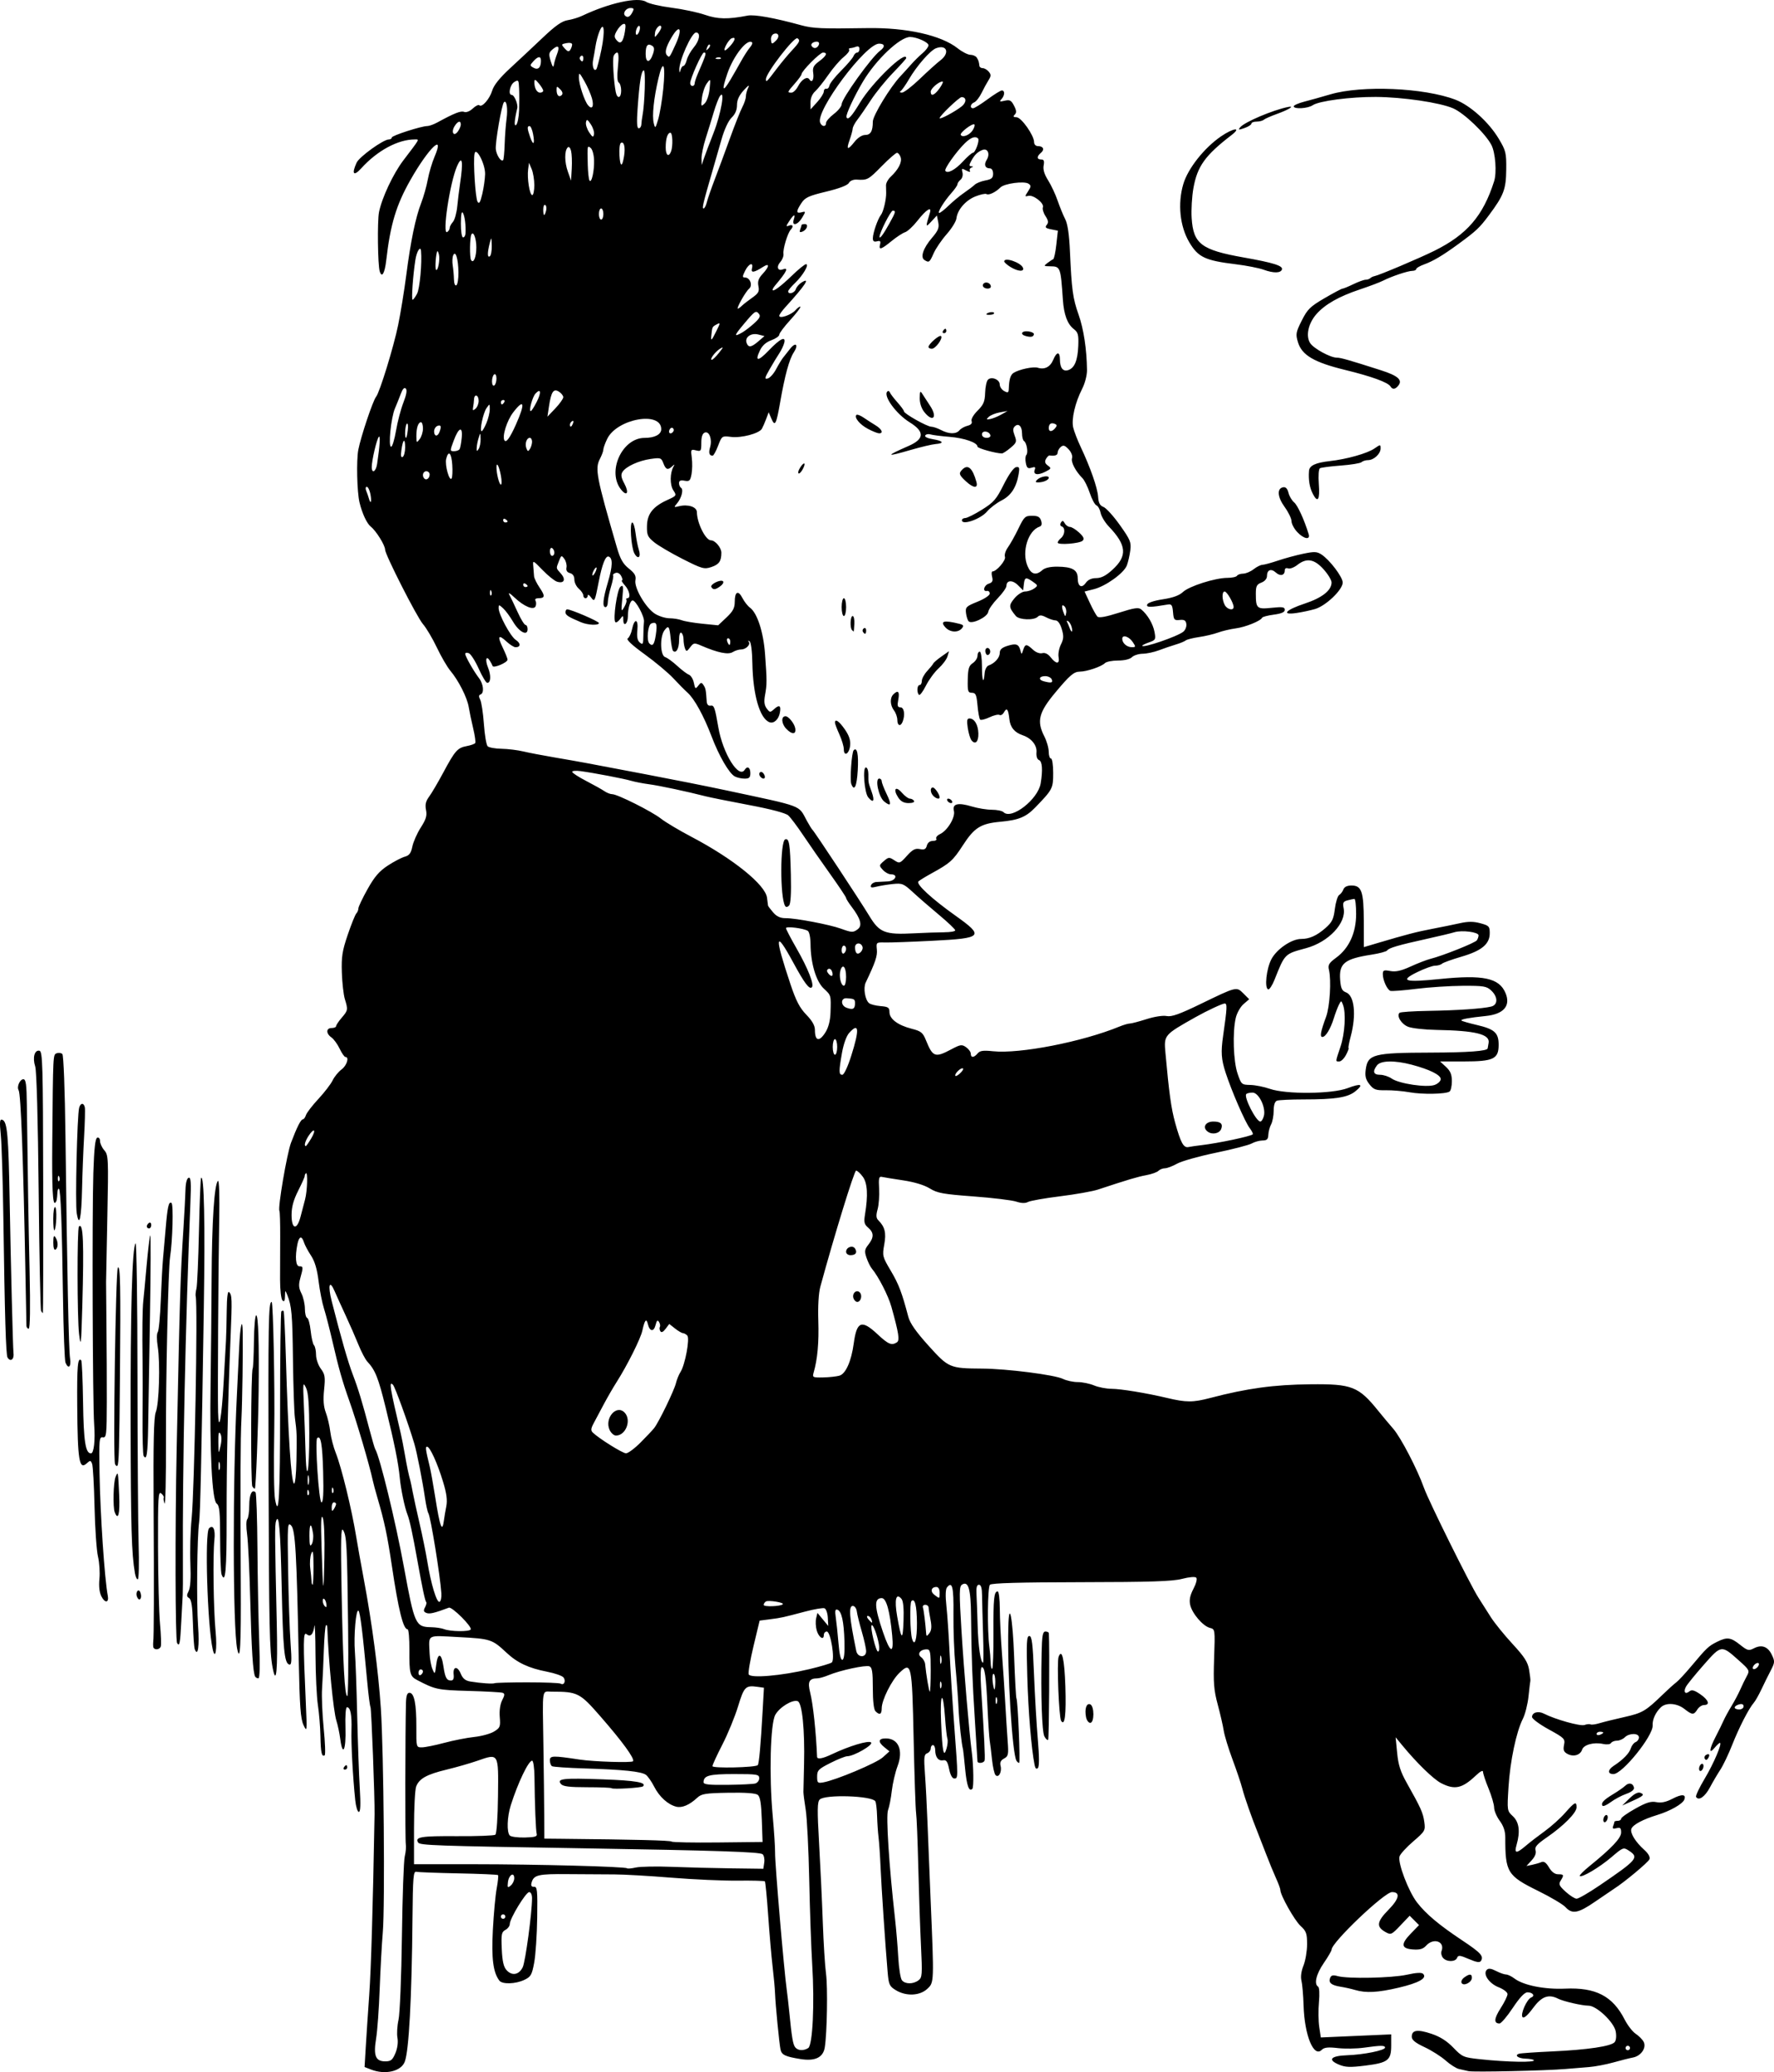 <?xml version="1.0" encoding="UTF-8" standalone="no"?>
<svg
   xmlns:dc="http://purl.org/dc/elements/1.1/"
   xmlns:cc="http://creativecommons.org/ns#"
   xmlns:rdf="http://www.w3.org/1999/02/22-rdf-syntax-ns#"
   xmlns:svg="http://www.w3.org/2000/svg"
   xmlns="http://www.w3.org/2000/svg"
   id="svg5078"
   version="1.1"
   viewBox="0 0 281.011 328.241"
   height="328.241mm"
   width="281.011mm">
  <defs
     id="defs5072" />
  <g
     transform="translate(324.978,18.523)"
     id="layer1">
    <path
       id="path5634"
       d="m -266.22,309.304 -1.007,-0.396 0.189,-3.182 c 0.104,-1.75 0.352,-5.484 0.552,-8.298 0.29,-4.086 0.573,-13.673 0.843,-28.575 0.044,-2.445 -0.501,-16.726 -0.648,-16.964 -0.093,-0.151 -0.321,-1.913 -0.506,-3.914 -0.724,-7.835 -1.119,-11.06 -1.387,-11.332 -0.403,-0.41 -0.785,3.956 -0.573,6.546 0.1,1.213 0.261,5.697 0.359,9.966 0.098,4.269 0.282,9.468 0.409,11.553 0.16,2.611 0.114,3.792 -0.147,3.792 -0.208,0 -0.464,-0.833 -0.569,-1.852 -0.388,-3.775 -0.667,-8.973 -0.598,-11.126 0.076,-2.386 -0.163,-3.602 -0.71,-3.602 -0.204,0 -0.301,1.32 -0.241,3.263 0.109,3.498 -0.444,4.689 -0.823,1.774 -0.121,-0.927 -0.398,-2.237 -0.615,-2.912 -0.476,-1.473 -1.258,-9.507 -1.441,-14.796 -0.01,-0.275 -0.108,-0.409 -0.218,-0.299 -0.111,0.111 -0.26,1.923 -0.332,4.028 -0.072,2.105 -0.198,4.809 -0.28,6.01 -0.082,1.201 0.036,4.029 0.262,6.284 0.226,2.255 0.295,4.172 0.153,4.26 -0.469,0.29 -0.619,-0.39 -0.672,-3.048 -0.029,-1.444 -0.21,-3.657 -0.403,-4.918 -0.193,-1.261 -0.363,-4.833 -0.379,-7.938 -0.016,-3.104 -0.094,-5.168 -0.174,-4.586 -0.186,1.356 -0.627,1.814 -1.249,1.298 -0.528,-0.438 -0.544,1.167 -0.111,10.873 0.205,4.593 0.192,4.719 -0.363,3.528 -0.469,-1.006 -0.609,-2.933 -0.755,-10.407 -0.329,-16.857 -0.539,-20.543 -1.211,-21.213 -0.565,-0.563 -0.592,-0.142 -0.473,7.172 0.07,4.274 0.243,9.401 0.384,11.393 0.214,3.013 0.174,3.594 -0.233,3.459 -0.749,-0.248 -0.963,-2.492 -1.171,-12.276 -0.191,-8.983 -0.424,-11.758 -0.878,-10.479 -0.227,0.638 -0.218,2.069 0.102,16.382 0.165,7.371 -0.078,9.904 -0.659,6.882 -0.486,-2.529 -0.576,-6.76 -0.641,-30.071 -0.069,-24.79 -0.015,-27.869 0.488,-27.869 0.246,0 0.522,13.774 0.41,20.461 -0.096,5.701 -0.043,9.886 0.136,10.845 0.591,3.162 0.797,-0.572 0.794,-14.412 -0.002,-8.357 0.087,-15.286 0.199,-15.398 0.111,-0.111 0.27,-0.134 0.353,-0.051 0.083,0.083 0.245,3.403 0.361,7.379 0.359,12.346 0.832,19.669 1.29,19.951 0.176,0.109 0.345,-1.488 0.383,-3.618 0.075,-4.202 0.064,-4.516 -0.242,-6.812 -0.116,-0.873 -0.254,-5.001 -0.308,-9.172 -0.093,-7.316 -0.2,-8.525 -0.91,-10.295 -0.314,-0.783 -0.329,-0.774 -0.35,0.223 -0.016,0.747 -0.13,0.933 -0.404,0.659 -0.214,-0.214 -0.38,-1.681 -0.378,-3.334 0.002,-1.624 0.011,-4.68 0.021,-6.791 0.009,-2.112 -0.046,-3.942 -0.124,-4.066 -0.28,-0.454 1.189,-9.074 1.839,-10.791 0.938,-2.477 1.561,-3.704 1.878,-3.704 0.15,0 0.368,-0.301 0.485,-0.669 0.117,-0.368 1.001,-1.517 1.964,-2.554 0.964,-1.037 1.981,-2.363 2.262,-2.947 0.28,-0.584 0.915,-1.362 1.411,-1.728 0.839,-0.621 1.261,-1.979 0.614,-1.979 -0.158,0 -0.569,-0.59 -0.913,-1.311 -0.344,-0.721 -0.929,-1.524 -1.3,-1.784 -0.883,-0.618 -0.865,-1.491 0.031,-1.491 0.388,0 0.706,-0.134 0.706,-0.298 0,-0.164 0.397,-0.759 0.882,-1.323 1.003,-1.166 1.022,-1.281 0.504,-2.968 -0.208,-0.678 -0.422,-2.567 -0.475,-4.198 -0.081,-2.511 0.062,-3.431 0.936,-5.997 0.568,-1.667 1.178,-3.182 1.357,-3.366 0.179,-0.184 0.325,-0.541 0.325,-0.794 0,-0.252 0.651,-1.623 1.447,-3.045 1.113,-1.99 1.855,-2.854 3.218,-3.746 0.974,-0.638 2.184,-1.27 2.687,-1.405 0.71,-0.19 0.98,-0.554 1.201,-1.618 0.157,-0.755 0.758,-2.11 1.336,-3.01 0.833,-1.299 1.004,-1.873 0.824,-2.774 -0.169,-0.847 -0.043,-1.385 0.495,-2.114 0.397,-0.538 1.395,-2.234 2.218,-3.769 1.887,-3.523 2.273,-3.961 3.736,-4.235 0.655,-0.123 1.263,-0.341 1.352,-0.485 0.089,-0.144 -0.061,-1.198 -0.333,-2.341 -0.272,-1.144 -0.589,-2.659 -0.704,-3.368 -0.243,-1.496 -1.615,-4.204 -2.907,-5.74 -0.495,-0.588 -1.456,-2.242 -2.137,-3.677 -0.681,-1.434 -1.672,-3.105 -2.202,-3.713 -0.955,-1.094 -5.997,-11.007 -5.997,-11.79 0,-0.689 -1.422,-2.98 -2.257,-3.637 -0.629,-0.495 -1.378,-2.097 -1.797,-3.846 -0.399,-1.664 -0.512,-6.71 -0.188,-8.356 0.425,-2.157 2.31,-7.771 2.817,-8.391 0.568,-0.694 2.78,-7.889 3.489,-11.347 0.392,-1.914 0.97,-5.464 1.284,-7.89 0.704,-5.439 1.473,-9.158 2.37,-11.459 0.377,-0.967 0.845,-2.634 1.042,-3.704 0.196,-1.071 0.682,-2.706 1.079,-3.633 1.669,-3.896 -0.968,-1.345 -3.834,3.709 -2.247,3.963 -3.174,7.042 -3.824,12.701 -0.24,2.087 -0.692,2.866 -1.031,1.775 -0.315,-1.015 -0.401,-7.92 -0.117,-9.377 0.439,-2.247 2.244,-6.093 3.853,-8.209 2.7,-3.549 2.575,-3.321 1.818,-3.321 -2.665,0 -5.928,1.759 -8.484,4.574 -1.215,1.338 -1.56,0.919 -0.734,-0.892 0.426,-0.934 4.24,-3.682 5.111,-3.682 0.252,0 0.459,-0.136 0.459,-0.301 0,-0.308 4.684,-1.817 5.644,-1.819 0.291,-7.056e-4 1.005,-0.261 1.587,-0.578 2.701,-1.473 3.702,-1.867 4.229,-1.664 0.337,0.129 0.897,-0.089 1.371,-0.535 0.441,-0.414 0.908,-0.647 1.038,-0.517 0.409,0.409 1.642,-0.996 2.04,-2.324 0.257,-0.857 1.193,-2.022 2.859,-3.559 1.363,-1.256 3.69,-3.435 5.171,-4.842 1.988,-1.888 3.018,-2.608 3.929,-2.75 0.679,-0.106 1.711,-0.419 2.293,-0.696 4.285,-2.039 8.86,-3.037 10.133,-2.21 0.442,0.287 2.249,0.706 4.016,0.93 1.767,0.225 4.149,0.731 5.292,1.124 2.044,0.704 3.631,0.734 6.756,0.128 1.092,-0.212 4.224,0.35 8.481,1.521 1.876,0.516 3.264,0.576 10.504,0.457 6.182,-0.102 11.682,1.128 14.293,3.196 0.718,0.569 1.63,1.034 2.027,1.034 0.397,0 0.848,0.198 1.002,0.441 0.275,0.434 0.335,0.621 0.423,1.323 0.024,0.194 0.263,0.353 0.53,0.353 0.267,0 0.694,0.251 0.949,0.558 0.383,0.461 0.379,0.69 -0.024,1.323 -0.268,0.421 -0.768,1.341 -1.113,2.046 -0.345,0.704 -0.87,1.374 -1.168,1.488 -0.609,0.234 -0.74,0.935 -0.174,0.935 0.202,0 1.227,-0.635 2.278,-1.411 1.051,-0.776 2.076,-1.411 2.278,-1.411 0.506,0 0.463,0.817 -0.073,1.386 -0.362,0.385 -0.27,0.429 0.518,0.243 0.808,-0.19 1.041,-0.067 1.481,0.784 0.393,0.76 0.422,1.11 0.117,1.415 -0.305,0.305 -0.235,0.408 0.283,0.418 0.758,0.014 2.779,2.88 2.779,3.941 0,0.363 0.259,0.632 0.609,0.632 0.854,0 1.094,0.544 0.471,1.062 -0.689,0.572 -0.668,1.055 0.045,1.055 0.428,0 0.525,0.235 0.389,0.947 -0.122,0.639 0.106,1.401 0.701,2.344 0.485,0.768 1.166,2.221 1.512,3.229 0.347,1.008 0.887,2.329 1.201,2.936 0.384,0.743 0.629,2.407 0.749,5.085 0.274,6.121 0.456,7.458 1.374,10.047 0.8,2.257 1.291,5.5 1.329,8.772 0.01,0.813 -0.321,2.095 -0.763,2.961 -1.12,2.195 -1.729,4.818 -1.424,6.13 0.143,0.614 0.672,1.99 1.175,3.057 1.546,3.278 2.675,6.504 2.77,7.908 0.068,1.002 0.283,1.412 0.856,1.63 0.421,0.16 1.591,1.453 2.598,2.873 1.66,2.339 1.814,2.717 1.644,4.018 -0.103,0.79 -0.347,1.855 -0.542,2.368 -0.462,1.215 -3.334,3.286 -5.216,3.762 l -1.483,0.374 0.836,1.804 c 0.46,0.992 0.998,1.966 1.196,2.164 0.245,0.245 1.329,0.052 3.391,-0.605 2.478,-0.789 3.129,-0.884 3.566,-0.521 0.992,0.824 1.851,2.287 2.09,3.56 0.222,1.182 0.165,1.291 -0.852,1.645 -0.599,0.209 -1.089,0.451 -1.089,0.537 0,0.447 5.596,-1.465 6.512,-2.226 0.318,-0.264 0.53,-0.811 0.472,-1.216 -0.081,-0.568 -0.322,-0.714 -1.053,-0.638 -0.863,0.089 -0.958,-0.022 -1.058,-1.235 -0.092,-1.11 -0.228,-1.313 -0.816,-1.213 -2.8,0.477 -3.433,0.478 -3.279,0.009 0.095,-0.29 1.089,-0.623 2.488,-0.835 1.592,-0.241 2.598,-0.607 3.18,-1.155 0.98,-0.925 5.108,-2.238 7.041,-2.239 0.724,-7.06e-4 1.408,-0.15 1.52,-0.332 0.112,-0.182 0.552,-0.334 0.977,-0.338 0.425,-0.004 1.17,-0.318 1.655,-0.698 0.485,-0.379 1.109,-0.693 1.388,-0.698 0.278,-0.004 1.389,-0.306 2.469,-0.67 1.08,-0.364 2.884,-0.854 4.01,-1.088 1.743,-0.362 2.168,-0.345 2.874,0.117 1.32,0.865 3.371,3.572 3.371,4.449 0,1.149 -2.693,3.717 -4.411,4.206 -0.775,0.221 -2.106,0.502 -2.957,0.624 -2.448,0.353 -1.668,-0.5 1.378,-1.507 2.726,-0.902 4.226,-2.086 4.226,-3.336 0,-0.377 -0.574,-1.32 -1.276,-2.097 -1.475,-1.633 -2.685,-1.829 -4.155,-0.673 -0.517,0.407 -1.173,0.65 -1.459,0.54 -0.305,-0.117 -0.519,0.005 -0.519,0.298 0,0.819 -0.706,1.001 -1.411,0.363 -0.766,-0.694 -1.411,-0.438 -1.411,0.559 0,0.415 -0.354,0.828 -0.882,1.029 -0.735,0.279 -0.882,0.567 -0.882,1.726 0,2.38 0.151,2.517 2.504,2.271 1.72,-0.18 2.082,-0.125 2.082,0.316 0,0.373 -0.523,0.603 -1.737,0.764 -0.956,0.127 -1.789,0.346 -1.852,0.486 -0.23,0.513 -2.624,1.483 -4.172,1.69 -0.873,0.117 -2.143,0.417 -2.822,0.666 -0.679,0.249 -2.028,0.568 -2.999,0.709 -0.97,0.141 -1.923,0.383 -2.117,0.539 -0.194,0.156 -0.908,0.449 -1.587,0.651 -0.679,0.202 -1.87,0.609 -2.646,0.903 -0.776,0.294 -1.938,0.542 -2.583,0.551 -0.644,0.009 -1.41,0.254 -1.701,0.545 -0.321,0.321 -1.185,0.529 -2.197,0.529 -0.917,0 -1.854,0.185 -2.08,0.412 -0.555,0.555 -2.87,1.34 -3.97,1.347 -0.942,0.006 -1.584,0.552 -3.873,3.296 -2.64,3.163 -2.989,4.538 -1.764,6.94 0.388,0.761 0.706,1.866 0.706,2.455 0,0.59 0.159,1.072 0.353,1.072 0.199,0 0.353,0.999 0.353,2.29 0,2.451 -0.079,2.604 -2.822,5.446 -1.489,1.543 -2.649,2.019 -5.565,2.284 -3.075,0.279 -4.105,0.926 -5.904,3.706 -1.582,2.445 -2.043,2.858 -5.012,4.486 -0.928,0.509 -1.846,1.074 -2.04,1.257 -0.434,0.408 2.084,2.736 5.873,5.431 4.597,3.27 4.329,3.567 -3.595,3.969 -3.387,0.172 -6.794,0.295 -7.57,0.274 -1.389,-0.038 -1.409,-0.021 -1.295,1.116 0.102,1.023 -0.228,1.999 -1.772,5.242 -0.406,0.853 -0.097,2.728 0.537,3.254 0.233,0.193 1.054,0.402 1.825,0.465 1.209,0.099 1.402,0.231 1.407,0.956 0.006,1.08 1.334,2.074 3.514,2.63 1.5,0.383 1.768,0.6 2.271,1.837 1.081,2.662 1.439,2.789 4.009,1.423 1.449,-0.77 1.675,-0.803 2.346,-0.333 0.408,0.286 0.742,0.749 0.742,1.029 0,0.67 0.504,0.648 1.081,-0.047 0.362,-0.437 0.884,-0.511 2.424,-0.347 4.228,0.451 14.148,-1.484 20.055,-3.913 0.637,-0.262 1.371,-0.476 1.63,-0.476 0.259,0 1.449,-0.313 2.645,-0.694 1.257,-0.402 2.602,-0.609 3.189,-0.491 0.779,0.156 2.026,-0.287 5.369,-1.908 5.744,-2.785 5.689,-2.771 6.793,-1.667 l 0.913,0.913 -0.901,0.777 c -0.495,0.427 -1.048,1.412 -1.227,2.188 -0.528,2.285 -0.377,6.864 0.29,8.819 0.585,1.713 0.642,1.765 2.013,1.793 0.776,0.016 2.171,0.294 3.099,0.617 2.552,0.89 9.851,0.826 12.31,-0.108 2.159,-0.82 2.633,-0.62 1.215,0.513 -1.211,0.968 -3.169,1.272 -8.186,1.272 -2.032,0 -3.928,0.09 -4.214,0.199 -0.337,0.129 -0.52,0.691 -0.52,1.596 0,0.768 -0.183,1.738 -0.406,2.156 -0.224,0.418 -0.422,1.161 -0.441,1.653 -0.027,0.707 -0.219,0.894 -0.916,0.899 -0.485,0.003 -1.255,0.216 -1.711,0.472 -0.456,0.257 -3.013,0.919 -5.682,1.471 -2.669,0.552 -5.436,1.332 -6.149,1.732 -0.713,0.4 -1.577,0.728 -1.92,0.728 -0.343,0 -0.807,0.183 -1.03,0.406 -0.223,0.223 -1.089,0.532 -1.923,0.685 -1.37,0.252 -2.887,0.704 -7.651,2.28 -0.851,0.282 -3.55,0.761 -5.997,1.065 -2.447,0.304 -4.738,0.709 -5.092,0.9 -0.432,0.233 -1.046,0.213 -1.874,-0.06 -0.677,-0.224 -3.723,-0.592 -6.768,-0.819 -4.818,-0.359 -5.716,-0.524 -6.918,-1.266 -0.87,-0.537 -2.436,-1.012 -4.23,-1.281 -1.567,-0.235 -3.088,-0.483 -3.379,-0.551 -0.432,-0.101 -0.508,0.24 -0.414,1.867 0.063,1.095 -0.043,2.564 -0.237,3.266 -0.262,0.95 -0.238,1.389 0.094,1.721 1.063,1.063 1.297,2.007 0.958,3.87 -0.322,1.773 -0.284,1.927 1.029,4.14 1.263,2.129 1.768,3.455 2.777,7.287 0.271,1.03 1.215,2.382 3.204,4.586 3.186,3.531 3.347,3.6 8.52,3.635 3.936,0.026 11.466,0.989 12.787,1.636 0.563,0.276 1.616,0.501 2.338,0.501 0.723,0 1.884,0.238 2.58,0.529 0.697,0.291 1.946,0.532 2.777,0.536 1.471,0.006 5.536,0.675 8.743,1.437 3.093,0.736 4.126,0.737 6.913,0.006 5.815,-1.524 10.048,-2.101 15.841,-2.161 6.591,-0.068 7.625,0.338 10.76,4.227 0.679,0.842 1.741,2.111 2.36,2.82 1.195,1.368 3.825,6.427 4.867,9.363 0.741,2.087 7.254,15.229 8.597,17.347 0.513,0.809 1.41,2.219 1.992,3.134 0.582,0.914 2.126,2.819 3.431,4.234 1.895,2.053 2.425,2.879 2.631,4.098 0.142,0.84 0.232,1.626 0.2,1.747 -0.032,0.121 -0.164,1.232 -0.293,2.469 -0.129,1.237 -0.535,2.842 -0.901,3.566 -1.04,2.056 -2.014,6.699 -2.269,10.807 -0.23,3.724 -0.225,3.758 0.689,4.607 1,0.929 1.196,2.424 0.593,4.527 -0.405,1.412 -0.054,1.449 1.462,0.156 0.637,-0.544 1.988,-1.586 3.001,-2.316 1.013,-0.73 2.462,-2.031 3.219,-2.892 1.535,-1.744 1.818,-1.88 1.818,-0.873 0,0.852 -2.059,2.93 -4.716,4.76 -1.564,1.077 -1.949,1.52 -1.781,2.048 0.139,0.436 -0.078,0.991 -0.613,1.574 l -0.827,0.9 0.882,-0.179 c 0.485,-0.099 1.144,-0.29 1.465,-0.426 0.419,-0.177 0.762,0.058 1.223,0.837 0.417,0.706 0.92,1.083 1.446,1.083 0.921,0 0.963,0.11 0.397,1.018 -0.348,0.557 -0.228,0.82 0.794,1.749 0.662,0.601 1.442,1.098 1.735,1.104 0.293,0.006 1.917,-0.932 3.611,-2.084 6.025,-4.099 6.319,-4.447 4.675,-5.524 -0.864,-0.566 -0.925,-0.543 -2.757,1.022 -1.901,1.624 -4.716,3.296 -5.026,2.985 -0.094,-0.094 0.588,-0.785 1.515,-1.538 3.564,-2.893 5.036,-4.456 5.036,-5.348 0,-0.712 -0.136,-0.839 -0.733,-0.683 -0.551,0.144 -0.683,0.059 -0.529,-0.34 0.112,-0.293 0.204,-0.599 0.204,-0.68 0,-0.081 0.238,-0.148 0.529,-0.148 0.291,0 0.529,-0.151 0.529,-0.336 0,-0.185 1.009,-0.9 2.241,-1.589 1.755,-0.981 2.48,-1.206 3.34,-1.034 0.77,0.154 1.53,-0.006 2.544,-0.534 1.5,-0.782 2.214,-0.73 1.882,0.136 -0.263,0.685 -2.238,1.808 -4.269,2.427 -2.273,0.693 -3.863,1.54 -4.113,2.191 -0.247,0.643 0.629,2.075 2.049,3.349 0.643,0.577 0.95,1.13 0.818,1.473 -0.182,0.476 -3.981,3.646 -5.602,4.676 -0.305,0.194 -1.648,1.107 -2.983,2.028 -2.708,1.869 -3.655,2.046 -4.724,0.882 -0.401,-0.437 -2.342,-1.587 -4.313,-2.558 -4.898,-2.411 -5.228,-2.946 -5.22,-8.488 0.001,-0.976 -0.279,-1.813 -0.879,-2.626 -0.484,-0.656 -0.884,-1.599 -0.889,-2.095 -0.005,-0.496 -0.401,-1.854 -0.88,-3.018 -0.48,-1.164 -0.873,-2.346 -0.874,-2.627 -0.001,-0.328 -0.411,-0.122 -1.148,0.575 -2.159,2.044 -3.336,2.303 -5.482,1.207 -1.224,-0.625 -3.864,-3.196 -6.202,-6.038 l -1.013,-1.231 0.238,2.469 c 0.184,1.91 0.53,2.989 1.528,4.763 2.233,3.968 2.574,4.726 2.774,6.174 0.188,1.359 0.124,1.472 -1.754,3.087 -1.072,0.921 -2.048,1.988 -2.169,2.37 -0.316,0.994 1.42,5.561 2.775,7.303 1.434,1.843 3.471,3.553 7.159,6.007 2.937,1.954 3.428,2.491 2.966,3.238 -0.195,0.315 -0.682,0.241 -1.921,-0.29 -1.421,-0.609 -1.689,-0.637 -1.861,-0.189 -0.259,0.676 -1.676,0.674 -2.238,-0.002 -0.239,-0.289 -0.343,-0.765 -0.231,-1.058 0.583,-1.52 -1.246,-2.182 -2.426,-0.878 -0.485,0.536 -1.003,0.689 -2.079,0.613 -1.893,-0.132 -1.99,-0.835 -0.349,-2.526 l 1.295,-1.333 -0.743,-0.743 -0.743,-0.743 -1.468,1.543 c -1.416,1.489 -1.5,1.525 -2.389,1.026 -1.462,-0.821 -1.347,-1.631 0.499,-3.506 1.714,-1.741 1.928,-2.808 0.563,-2.808 -1.199,-8e-5 -9.573,7.976 -9.573,9.118 0,0.18 -0.556,1.135 -1.235,2.122 -1.203,1.749 -1.58,3.321 -0.896,3.743 0.195,0.121 0.25,1.156 0.13,2.445 -0.115,1.23 -0.095,2.994 0.044,3.919 l 0.252,1.683 5.575,-0.245 5.574,-0.245 v 1.764 c 0,2.339 -0.507,2.733 -4.095,3.183 -2.401,0.301 -3.158,0.274 -4.172,-0.15 -1.87,-0.781 -1.326,-1.396 1.321,-1.491 2.607,-0.093 5.969,-0.775 5.969,-1.21 0,-0.367 -0.649,-0.364 -3.351,0.014 -1.164,0.163 -3.027,0.191 -4.14,0.063 -1.545,-0.178 -2.145,-0.111 -2.54,0.284 -1.264,1.264 -2.724,-2.293 -2.871,-6.996 -0.051,-1.655 -0.204,-3.444 -0.339,-3.975 -0.153,-0.602 -0.031,-1.501 0.324,-2.388 0.313,-0.783 0.569,-2.302 0.569,-3.376 0,-1.709 -0.129,-2.072 -1.035,-2.903 -0.96,-0.881 -3.198,-4.858 -3.198,-5.683 0,-0.2 -0.31,-1.042 -0.688,-1.872 -0.378,-0.83 -1.082,-2.541 -1.563,-3.802 -0.481,-1.261 -1.068,-2.769 -1.304,-3.351 -0.954,-2.353 -2.138,-5.725 -2.476,-7.056 -0.197,-0.776 -0.891,-2.84 -1.542,-4.586 -0.651,-1.746 -1.281,-3.81 -1.4,-4.586 -0.12,-0.776 -0.547,-2.635 -0.949,-4.132 -0.618,-2.297 -0.707,-3.437 -0.572,-7.327 0.158,-4.594 0.157,-4.607 -0.667,-4.813 -1.103,-0.277 -2.824,-2.286 -3.123,-3.644 -0.173,-0.79 -0.03,-1.499 0.516,-2.546 0.441,-0.847 0.626,-1.582 0.443,-1.765 -0.183,-0.183 -1.12,-0.104 -2.251,0.191 -1.516,0.395 -4.995,0.509 -15.99,0.525 -9.664,0.014 -14.173,0.141 -14.438,0.406 -0.383,0.383 -0.443,7.277 -0.086,9.875 0.093,0.679 0.183,1.777 0.2,2.44 0.017,0.663 0.128,1.107 0.248,0.988 0.12,-0.12 0.206,-2.646 0.192,-5.615 -0.026,-5.498 0.089,-6.632 0.673,-6.632 0.181,0 0.333,1.23 0.337,2.734 0.004,1.504 0.153,4.639 0.33,6.967 0.177,2.328 0.416,5.9 0.53,7.938 0.114,2.037 0.286,4.769 0.382,6.07 0.157,2.139 0.103,2.404 -0.569,2.763 -0.527,0.282 -0.687,0.62 -0.55,1.165 0.239,0.954 -0.309,1.962 -0.797,1.464 -0.189,-0.192 -0.442,-1.302 -0.562,-2.466 -0.12,-1.164 -0.284,-2.514 -0.364,-2.999 -0.08,-0.485 -0.238,-2.866 -0.35,-5.292 -0.228,-4.919 -0.431,-6.35 -0.904,-6.35 -0.183,0 -0.236,1.323 -0.123,3.087 0.513,7.99 0.676,11.378 0.563,11.716 -0.139,0.418 -1.119,0.507 -1.127,0.103 -0.003,-0.146 -0.18,-2.963 -0.393,-6.262 -0.42,-6.48 -0.566,-10.41 -0.623,-16.778 -0.039,-4.263 -0.419,-5.573 -1.432,-4.935 -0.444,0.28 -0.455,1.258 -0.082,7.314 0.396,6.424 1.201,15.892 1.646,19.353 0.264,2.057 0.31,5.444 0.077,5.677 -0.525,0.525 -0.884,-0.459 -1.142,-3.127 -0.156,-1.605 -0.305,-2.998 -0.332,-3.095 -0.236,-0.845 -0.616,-4.328 -0.718,-6.581 -0.069,-1.522 -0.289,-4.489 -0.49,-6.593 -0.201,-2.104 -0.342,-5.826 -0.314,-8.27 0.049,-4.326 -0.187,-5.297 -1.03,-4.232 -0.226,0.285 -0.258,1.366 -0.088,2.922 0.149,1.358 0.377,4.692 0.507,7.408 0.13,2.716 0.464,7.955 0.741,11.642 0.622,8.274 0.622,8.29 -0.005,8.29 -0.315,0 -0.624,-0.57 -0.813,-1.499 -0.24,-1.182 -0.442,-1.475 -0.953,-1.384 -0.757,0.134 -1.24,-0.491 -1.248,-1.615 -0.003,-0.437 -0.164,-0.794 -0.358,-0.794 -0.194,0 -0.353,0.243 -0.353,0.54 0,0.297 -0.257,0.639 -0.57,0.759 -0.489,0.188 -0.538,0.65 -0.345,3.252 0.124,1.668 0.306,5.176 0.404,7.796 0.098,2.619 0.313,7.938 0.478,11.818 0.575,13.558 0.579,13.437 -0.519,14.455 -1.195,1.107 -3.35,1.197 -4.973,0.208 -1.019,-0.621 -1.132,-0.874 -1.306,-2.909 -0.376,-4.417 -0.972,-13.27 -1.113,-16.535 -0.079,-1.833 -0.223,-3.968 -0.32,-4.744 -0.097,-0.776 -0.202,-2.308 -0.235,-3.404 -0.032,-1.096 -0.157,-2.148 -0.278,-2.337 -0.56,-0.88 -7.955,-1.113 -8.806,-0.278 -0.389,0.381 -0.407,1.62 -0.101,6.946 0.204,3.565 0.468,9.18 0.585,12.479 0.118,3.298 0.348,6.975 0.511,8.17 0.29,2.117 0.168,9.377 -0.196,11.673 -0.255,1.605 -1.538,2.22 -3.854,1.845 -2.438,-0.395 -2.98,-0.658 -3.161,-1.53 -0.205,-0.995 -0.797,-7.075 -0.863,-8.869 -0.029,-0.776 -0.202,-2.681 -0.386,-4.233 -0.184,-1.552 -0.499,-5.192 -0.7,-8.088 -0.201,-2.896 -0.438,-5.339 -0.527,-5.427 -0.089,-0.089 -2.028,-0.14 -4.31,-0.113 -2.282,0.026 -7.01,-0.185 -10.507,-0.47 -3.497,-0.285 -7.548,-0.518 -9.004,-0.518 -1.455,2.6e-4 -4.755,-0.02 -7.333,-0.044 -4.807,-0.046 -5.478,0.115 -5.813,1.397 -0.115,0.44 0.014,0.634 0.403,0.606 0.505,-0.037 0.564,0.534 0.502,4.897 -0.039,2.716 -0.253,5.921 -0.477,7.12 -0.364,1.955 -0.527,2.239 -1.57,2.734 -1.398,0.663 -3.489,0.722 -3.95,0.112 -0.986,-1.308 -1.267,-3.502 -1.029,-8.023 0.134,-2.532 0.407,-5.489 0.607,-6.571 0.2,-1.082 0.295,-2.036 0.212,-2.119 -0.084,-0.084 -2.912,-0.207 -6.286,-0.274 -3.374,-0.067 -6.372,-0.181 -6.663,-0.254 -0.456,-0.114 -0.539,0.89 -0.6,7.276 -0.123,12.922 -0.56,21.053 -1.226,22.819 -0.576,1.527 -3.114,2.109 -5.354,1.227 z m 3.875,-2.584 c 0.328,-0.784 0.455,-1.741 0.325,-2.434 -0.118,-0.628 -0.041,-1.912 0.171,-2.853 0.214,-0.953 0.452,-6.79 0.536,-13.176 0.083,-6.306 0.286,-12.024 0.451,-12.707 0.165,-0.683 0.24,-1.556 0.166,-1.94 -0.116,-0.601 -0.095,-17.808 0.027,-22.395 0.03,-1.121 0.19,-1.587 0.546,-1.587 0.756,0 1.112,1.747 1.095,5.38 -0.015,3.258 -0.014,3.263 0.875,3.263 0.49,0 2.088,-0.321 3.552,-0.713 1.464,-0.392 3.598,-0.811 4.743,-0.931 1.145,-0.12 2.554,-0.505 3.132,-0.857 0.968,-0.588 1.04,-0.771 0.915,-2.302 -0.084,-1.025 0.064,-2.049 0.385,-2.67 0.414,-0.801 0.428,-1.04 0.068,-1.168 -0.249,-0.089 -2.676,-0.223 -5.392,-0.298 -4.911,-0.136 -5.288,-0.216 -8.195,-1.746 -1.093,-0.575 -1.208,-1.037 -1.181,-4.75 0.013,-1.795 -0.115,-3.263 -0.284,-3.263 -0.695,0 -1.446,-3.03 -2.494,-10.054 -0.73,-4.894 -1.178,-7.009 -2.28,-10.76 -0.314,-1.067 -0.655,-2.337 -0.758,-2.822 -0.516,-2.419 -2.549,-9.317 -3.691,-12.524 -1.107,-3.108 -1.703,-5.208 -2.656,-9.349 -0.469,-2.037 -1.083,-4.42 -1.366,-5.296 -0.283,-0.875 -0.668,-2.831 -0.856,-4.345 -0.237,-1.906 -0.607,-3.155 -1.205,-4.057 -0.475,-0.717 -0.976,-1.659 -1.113,-2.093 -0.352,-1.11 -0.782,-0.981 -1.041,0.313 -0.398,1.99 -0.266,3.484 0.309,3.484 0.627,0 0.638,0.124 0.155,1.864 -0.295,1.061 -0.258,1.561 0.178,2.435 0.302,0.605 0.549,1.698 0.549,2.428 0,0.73 0.16,1.381 0.356,1.446 0.196,0.065 0.447,0.991 0.559,2.058 0.112,1.067 0.348,2.09 0.526,2.274 0.178,0.184 0.323,0.865 0.323,1.514 0,0.652 0.338,1.636 0.756,2.202 0.663,0.896 0.727,1.307 0.522,3.312 -0.166,1.624 -0.088,2.68 0.271,3.637 0.278,0.741 0.597,2.107 0.707,3.034 0.111,0.927 0.5,2.435 0.866,3.351 0.914,2.293 2.545,8.982 3.245,13.307 0.188,1.164 0.728,4.18 1.2,6.703 1.31,7.001 2.313,14.608 2.698,20.461 0.46,6.996 0.672,31.207 0.31,35.454 -0.157,1.843 -0.378,5.891 -0.492,8.996 -0.114,3.104 -0.369,6.64 -0.568,7.856 -0.445,2.724 -0.09,3.609 1.45,3.609 0.891,0 1.151,-0.209 1.604,-1.292 z m 65.394,-0.817 c 0.705,-0.445 1.019,-7.021 0.632,-13.237 -0.157,-2.522 -0.369,-8.549 -0.471,-13.392 -0.102,-4.843 -0.353,-9.844 -0.557,-11.113 -0.205,-1.268 -0.369,-2.544 -0.365,-2.835 0.004,-0.291 0.049,-2.275 0.101,-4.41 0.13,-5.417 -0.298,-9.685 -1,-9.954 -0.823,-0.316 -2.901,0.953 -3.565,2.175 -0.771,1.42 -0.98,9.564 -0.409,15.893 0.228,2.522 0.4,5.197 0.384,5.944 -0.036,1.608 1.413,18.614 1.853,21.75 0.095,0.679 0.267,2.187 0.382,3.351 0.414,4.193 0.597,5.282 0.964,5.724 0.439,0.529 1.308,0.573 2.051,0.105 z m 17.452,-10.717 c 0.605,-0.442 0.635,-0.858 0.407,-5.556 -0.136,-2.793 -0.328,-8.412 -0.427,-12.487 -0.099,-4.075 -0.253,-7.885 -0.343,-8.467 -0.089,-0.582 -0.265,-5.862 -0.391,-11.733 -0.256,-11.929 -0.338,-12.309 -2.257,-10.47 -1.239,1.187 -2.799,4.309 -2.799,5.601 0,0.983 -0.326,1.142 -0.988,0.48 -0.268,-0.268 -0.423,-1.614 -0.423,-3.666 0,-2.583 -0.11,-3.285 -0.539,-3.45 -0.613,-0.235 -4.635,0.631 -6.45,1.389 -0.666,0.278 -1.469,0.508 -1.785,0.511 -1.318,0.012 -1.583,0.531 -1.149,2.254 0.457,1.814 0.931,6.229 1.093,10.176 0.018,0.443 0.865,0.299 2.326,-0.396 2.779,-1.322 5.855,-2.246 6.23,-1.872 0.383,0.383 -2.732,2.18 -3.78,2.18 -0.303,0 -1.499,0.479 -2.658,1.063 -1.892,0.955 -2.107,1.175 -2.107,2.157 0,0.999 0.083,1.078 0.97,0.921 2.008,-0.357 8.42,-3.054 9.432,-3.967 l 1.053,-0.95 -0.789,-0.639 c -1.073,-0.869 -0.991,-1.407 0.215,-1.407 2,0 2.798,1.874 1.862,4.376 -0.373,0.996 -0.784,2.76 -0.914,3.921 -0.13,1.161 -0.4,2.538 -0.599,3.061 -0.348,0.913 0.16,8.794 1.111,17.218 0.186,1.649 0.416,4.403 0.511,6.12 0.095,1.717 0.357,3.344 0.583,3.616 0.521,0.628 1.761,0.636 2.607,0.017 z m -62.674,-2.092 c 0.427,-0.894 1.466,-8.59 1.474,-10.924 0.002,-0.56 -0.189,-0.97 -0.452,-0.97 -0.524,0 -3.072,4.185 -3.072,5.046 0,0.316 -0.313,0.741 -0.696,0.946 -0.616,0.329 -0.682,0.678 -0.578,3.018 0.087,1.949 0.288,2.834 0.765,3.36 0.857,0.947 1.979,0.739 2.559,-0.475 z m -2.756,-8.014 c 0,-0.194 -0.159,-0.353 -0.353,-0.353 -0.194,0 -0.353,0.159 -0.353,0.353 0,0.194 0.159,0.353 0.353,0.353 0.194,0 0.353,-0.159 0.353,-0.353 z m 1.411,-6.07 c 0,-1.068 -0.866,-0.541 -1,0.609 -0.104,0.888 -0.05,0.955 0.441,0.547 0.308,-0.255 0.559,-0.775 0.559,-1.156 z m 24.987,-1.808 c 2.459,0.096 6.72,0.204 9.47,0.239 l 4.999,0.065 0.144,-0.983 c 0.079,-0.54 -0.04,-1.135 -0.265,-1.322 -0.438,-0.364 -7.388,-0.593 -28.399,-0.936 -23.664,-0.386 -25.881,-0.465 -26.165,-0.924 -0.539,-0.872 0.485,-1.039 6.113,-1.001 3.17,0.022 5.924,-0.08 6.119,-0.226 0.208,-0.156 0.383,-2.699 0.423,-6.156 0.079,-6.849 0.14,-6.745 -3.271,-5.558 -1.151,0.4 -3.339,1.029 -4.862,1.396 -3.165,0.764 -4.352,1.424 -4.832,2.686 -0.185,0.488 -0.337,3.456 -0.337,6.596 l -3e-5,5.71 h 9.437 c 9.91,0 24.039,0.373 24.307,0.642 0.087,0.087 0.718,0.031 1.402,-0.123 0.685,-0.154 3.256,-0.202 5.715,-0.106 z m 14.228,-7.468 c -0.088,-2.576 -0.261,-3.638 -0.64,-3.936 -0.34,-0.267 -1.956,-0.383 -4.669,-0.335 -3.629,0.064 -4.246,0.163 -4.922,0.793 -1.23,1.145 -2.403,1.645 -3.322,1.415 -1.318,-0.331 -2.676,-1.563 -3.497,-3.172 -0.411,-0.806 -1,-1.649 -1.308,-1.875 -0.721,-0.527 -3.591,-0.827 -9.672,-1.012 -2.677,-0.081 -5.019,-0.241 -5.203,-0.355 -0.185,-0.114 -0.336,-0.534 -0.336,-0.933 0,-0.748 0.464,-0.759 4.71,-0.117 2.268,0.343 8.302,0.53 8.467,0.262 0.265,-0.429 -1.7,-3.122 -5.23,-7.167 -3.2,-3.668 -3.566,-3.852 -7.644,-3.852 -1.618,0 -1.477,-0.92 -1.33,8.643 0.062,4.075 0.12,9.035 0.129,11.024 l 0.016,3.616 2.646,0.025 c 11.783,0.114 17.329,0.253 17.515,0.439 0.12,0.12 3.412,0.184 7.315,0.142 l 7.096,-0.077 z m -23.802,-4.99 c -0.085,-0.085 -1.828,-0.155 -3.872,-0.155 -2.813,0 -3.82,-0.124 -4.141,-0.51 -0.706,-0.851 0.311,-0.965 6.604,-0.74 5.231,0.187 7.007,0.495 6.394,1.107 -0.239,0.239 -4.774,0.51 -4.986,0.298 z m -11.852,7.258 c -0.149,-0.522 -0.311,-4.624 -0.358,-9.059 -0.015,-1.407 -0.182,-2.558 -0.371,-2.558 -0.578,0 -2.246,3.483 -3.379,7.056 -0.588,1.854 -0.666,4.29 -0.153,4.803 0.197,0.197 1.268,0.336 2.381,0.31 1.57,-0.037 1.991,-0.161 1.88,-0.552 z m 34.604,-8.003 c 0.353,-0.092 0.642,-0.467 0.642,-0.832 0,-0.612 -0.317,-0.664 -3.986,-0.664 -3.962,0 -4.833,0.235 -4.833,1.303 0,0.347 0.898,0.445 3.768,0.409 2.072,-0.026 4.057,-0.123 4.41,-0.215 z m 0.407,-2.908 c 0.201,-0.204 0.469,-3.162 0.769,-8.512 l 0.211,-3.749 -0.99,-0.141 c -1.923,-0.273 -2.151,-0.046 -3.11,3.095 -0.502,1.647 -1.62,4.368 -2.484,6.046 -0.864,1.679 -1.571,3.218 -1.571,3.421 -7.1e-4,0.368 6.802,0.216 7.175,-0.16 z m 30.044,-4.171 c -0.095,-0.257 -0.264,-1.765 -0.375,-3.351 -0.317,-4.54 -0.826,-3.982 -0.628,0.687 0.203,4.767 0.41,5.767 0.868,4.189 0.169,-0.582 0.23,-1.268 0.134,-1.525 z m 7.819,-6.501 c -0.098,-0.243 -0.178,-0.044 -0.178,0.441 0,0.485 0.08,0.684 0.178,0.441 0.098,-0.243 0.098,-0.639 0,-0.882 z m -102.755,-11.465 c -0.157,-12.896 -0.224,-14.166 -0.801,-15.1 -0.333,-0.54 -0.382,1.538 -0.228,9.72 0.216,11.495 0.492,16.581 0.898,16.581 0.147,0 0.206,-5.04 0.131,-11.201 z m 92.291,7.144 c 0,-2.992 -0.068,-3.351 -0.635,-3.351 -1.033,0 -1.564,0.744 -0.885,1.24 0.315,0.23 0.6,0.72 0.635,1.088 0.158,1.695 0.613,4.374 0.742,4.374 0.079,0 0.143,-1.508 0.143,-3.351 z m 1.645,1.852 c -0.098,-0.243 -0.178,-0.044 -0.178,0.441 0,0.485 0.08,0.683 0.178,0.441 0.098,-0.243 0.098,-0.639 0,-0.882 z m 8.586,-0.088 c 0,-0.679 -0.127,-1.235 -0.282,-1.235 -0.155,0 -0.217,0.556 -0.138,1.235 0.079,0.679 0.206,1.235 0.282,1.235 0.076,0 0.138,-0.556 0.138,-1.235 z m -74.093,0.112 c 2.696,-0.003 5.061,0.092 5.254,0.211 0.532,0.329 0.868,-0.465 0.424,-1 -0.214,-0.258 -1.379,-0.661 -2.588,-0.896 -2.915,-0.566 -4.721,-1.413 -6.432,-3.017 -2.258,-2.117 -2.514,-2.201 -7.497,-2.462 -5.255,-0.275 -4.804,-0.527 -4.677,2.609 0.035,0.856 0.239,1.967 0.454,2.469 0.376,0.88 0.398,0.855 0.587,-0.674 0.248,-2.001 0.83,-1.927 1.135,0.145 0.275,1.873 0.511,2.324 1.212,2.324 0.355,0 0.489,-0.299 0.42,-0.933 -0.143,-1.319 0.599,-1.416 1.124,-0.147 0.324,0.781 0.734,1.111 1.548,1.245 1.665,0.273 3.542,0.398 3.855,0.256 0.153,-0.069 2.484,-0.128 5.181,-0.132 z m 44.636,-2.091 c 1.746,-0.418 3.343,-0.892 3.549,-1.054 0.55,-0.433 -0.166,-4.905 -0.785,-4.905 -0.259,0 -0.471,0.251 -0.471,0.559 0,0.911 -0.82,0.362 -1.132,-0.758 -0.159,-0.569 -0.197,-1.422 -0.084,-1.894 l 0.204,-0.859 0.857,1.035 0.857,1.035 -0.069,-1.313 c -0.038,-0.722 -0.273,-1.391 -0.522,-1.486 -0.249,-0.096 -1.606,0.132 -3.015,0.505 -3.651,0.967 -3.797,0.999 -5.619,1.234 l -1.645,0.212 -0.962,4.009 c -0.529,2.205 -0.877,4.23 -0.773,4.501 0.252,0.657 5.199,0.234 9.612,-0.822 z m -61.207,0.37 c 0,-0.183 -0.159,-0.332 -0.353,-0.332 -0.194,0 -0.353,0.247 -0.353,0.55 0,0.302 0.159,0.452 0.353,0.332 0.194,-0.12 0.353,-0.367 0.353,-0.55 z m 82.089,-2.354 c -0.089,-0.343 -0.169,-0.148 -0.176,0.434 -0.007,0.582 0.066,0.863 0.163,0.624 0.097,-0.239 0.103,-0.715 0.013,-1.058 z m 6.638,-3.534 c -0.078,-2.474 -0.151,-5.252 -0.161,-6.174 -0.013,-1.159 -0.165,-1.676 -0.493,-1.676 -0.337,0 -0.45,0.436 -0.389,1.499 0.047,0.825 0.13,3.087 0.184,5.027 0.09,3.22 0.47,5.821 0.85,5.821 0.083,0 0.087,-2.024 0.008,-4.498 z m -21.959,1.11 c -0.095,-3.177 -0.456,-4.788 -1.12,-5.01 -0.347,-0.116 -0.41,0.182 -0.257,1.212 0.112,0.751 0.307,2.602 0.434,4.114 0.152,1.807 0.367,2.701 0.629,2.609 0.26,-0.091 0.369,-1.105 0.315,-2.926 z m 3.435,1.574 c 0,-0.416 -0.307,-1.805 -0.681,-3.087 -0.375,-1.282 -0.732,-2.728 -0.794,-3.213 -0.064,-0.499 -0.342,-0.882 -0.641,-0.882 -0.69,0 -0.551,1.79 0.555,7.144 0.221,1.068 1.562,1.1 1.562,0.038 z m 2.017,-1.096 c -0.238,-1.422 -0.923,-3.24 -1.14,-3.023 -0.277,0.277 0.662,4.17 1.006,4.17 0.179,0 0.24,-0.516 0.135,-1.147 z m 2.109,-1.411 c -0.368,-3.886 -0.933,-5.909 -1.648,-5.909 -1.237,0 -1.19,1.326 0.189,5.38 1.145,3.364 1.749,3.583 1.459,0.529 z m 3.922,-2.003 c -0.026,-2.738 -0.339,-3.971 -0.873,-3.437 -0.29,0.29 -0.213,4.928 0.099,5.974 0.408,1.37 0.799,0.089 0.774,-2.537 z m -2.444,-3.779 c -0.871,-1.05 -1.154,0.092 -0.687,2.771 0.664,3.804 0.891,3.958 1.006,0.683 0.068,-1.914 -0.044,-3.123 -0.319,-3.455 z m 4.595,3.31 c -0.159,-0.823 -0.297,-1.696 -0.305,-1.938 -0.008,-0.243 -0.249,-0.441 -0.533,-0.441 -0.285,0 -0.449,0.198 -0.365,0.441 0.133,0.382 0.394,2.487 0.514,4.145 0.031,0.432 0.125,0.416 0.509,-0.09 0.339,-0.447 0.39,-1.036 0.181,-2.117 z m -72.835,1.532 c 0.262,-0.424 -2.959,-3.64 -3.46,-3.455 -2.31,0.858 -3.044,1.032 -3.548,0.838 -0.455,-0.175 -0.508,-0.377 -0.233,-0.89 0.196,-0.365 0.282,-0.738 0.192,-0.828 -0.185,-0.185 -0.618,-2.233 -1.405,-6.632 -0.742,-4.154 -1.229,-6.403 -1.563,-7.232 -0.435,-1.076 -1.057,-4.047 -1.219,-5.821 -0.21,-2.293 -0.854,-5.496 -2.235,-11.113 -1.167,-4.746 -1.647,-5.953 -2.907,-7.305 -0.318,-0.341 -0.947,-1.536 -1.398,-2.655 -0.451,-1.119 -1.373,-3.225 -2.049,-4.68 -0.676,-1.455 -1.453,-3.168 -1.728,-3.807 -0.83,-1.932 -1.114,-0.96 -0.463,1.589 1.492,5.844 2.571,9.603 3.321,11.566 0.873,2.286 1.52,4.415 2.67,8.796 0.404,1.539 0.807,2.915 0.895,3.058 0.72,1.165 3.223,11.441 4.547,18.661 1.68,9.166 1.833,9.504 4.324,9.55 0.736,0.014 1.655,0.151 2.043,0.305 0.983,0.39 3.983,0.428 4.214,0.054 z m 63.47,-1.618 c -0.112,-0.291 -0.364,-0.529 -0.561,-0.529 -0.206,0 -0.172,0.224 0.081,0.529 0.242,0.291 0.494,0.529 0.561,0.529 0.067,0 0.031,-0.238 -0.081,-0.529 z m -86.344,-2.459 c -0.107,-0.731 -0.567,-1.12 -0.567,-0.481 0,0.462 0.3,1 0.557,1 0.048,0 0.052,-0.234 0.01,-0.519 z m 72.309,0.08 c 0.271,-0.271 -2.276,-0.688 -2.679,-0.439 -0.191,0.118 -0.347,0.363 -0.347,0.546 0,0.331 2.683,0.237 3.026,-0.107 z m -54.083,-1.715 c -0.191,-2.839 -1.693,-12.107 -2.057,-12.696 -0.132,-0.214 -0.371,-1.287 -0.531,-2.383 -0.397,-2.727 -1.29,-7.272 -1.696,-8.633 -0.97,-3.248 -3.059,-9.016 -3.383,-9.339 -0.663,-0.663 -0.501,0.351 1.228,7.688 0.16,0.679 0.454,2.187 0.654,3.351 0.325,1.896 0.597,3.187 0.891,4.233 0.054,0.194 0.217,0.988 0.362,1.764 0.145,0.776 0.631,2.999 1.081,4.939 0.45,1.94 0.998,4.639 1.22,5.997 0.578,3.55 1.487,6.568 1.931,6.41 0.21,-0.075 0.346,-0.674 0.301,-1.333 z m 78.927,-0.139 c 0,-0.533 -0.201,-0.882 -0.508,-0.882 -0.835,0 -1.02,0.717 -0.321,1.247 0.852,0.646 0.829,0.656 0.829,-0.365 z m -97.717,-11.852 c -0.266,-0.615 -0.32,0.655 -0.194,4.62 0.244,7.692 0.333,8.031 0.455,1.73 0.064,-3.284 -0.042,-5.844 -0.261,-6.35 z m -1.466,7.707 c -0.007,-2.266 -0.085,-2.715 -0.353,-2.028 -0.189,0.485 -0.263,1.517 -0.164,2.293 0.099,0.776 0.189,1.689 0.198,2.028 0.01,0.34 0.088,0.617 0.173,0.617 0.085,0 0.151,-1.31 0.146,-2.91 z m -0.078,-5.242 c -0.286,-1.817 -0.576,-1.602 -0.564,0.421 0.008,1.48 0.092,1.77 0.373,1.288 0.199,-0.342 0.285,-1.111 0.191,-1.709 z m 20.75,-2.135 c 0.057,-0.454 0.221,-1.421 0.365,-2.149 0.189,-0.958 0.047,-2.03 -0.515,-3.881 -0.895,-2.95 -2.084,-5.555 -2.533,-5.555 -0.298,0 -0.239,0.439 0.427,3.175 0.165,0.679 0.55,2.822 0.856,4.763 0.769,4.88 1.129,5.817 1.401,3.647 z m -17.097,-2.501 c 0.003,-0.146 -0.153,-0.265 -0.347,-0.265 -0.194,0 -0.35,0.357 -0.347,0.794 0.004,0.642 0.071,0.692 0.347,0.265 0.188,-0.291 0.344,-0.648 0.347,-0.794 z m -2.048,-5.115 c -0.117,-4.359 -0.388,-5.879 -0.947,-5.319 -0.381,0.381 0.276,10.17 0.682,10.17 0.279,0 0.357,-1.425 0.265,-4.851 z m -2.292,3.021 c -0.113,-0.281 -0.196,-0.198 -0.213,0.213 -0.015,0.372 0.068,0.58 0.185,0.463 0.117,-0.117 0.13,-0.421 0.028,-0.676 z m 3.881,-0.353 c -0.113,-0.281 -0.196,-0.198 -0.213,0.213 -0.015,0.372 0.068,0.58 0.185,0.463 0.117,-0.117 0.13,-0.421 0.028,-0.676 z m -3.878,-1.962 c -0.089,-0.34 -0.161,-0.062 -0.161,0.617 0,0.679 0.073,0.957 0.161,0.617 0.089,-0.34 0.089,-0.895 0,-1.235 z m 0.094,-6.879 c -0.012,-4.552 -0.144,-6.352 -0.525,-7.144 -0.469,-0.976 -0.496,-0.769 -0.34,2.646 0.093,2.037 0.209,5.252 0.257,7.144 0.149,5.855 0.625,3.784 0.608,-2.646 z m 52.461,1.557 c 0.938,-0.939 1.917,-1.977 2.175,-2.308 0.743,-0.953 3.157,-5.932 3.442,-7.098 0.142,-0.582 0.466,-1.38 0.72,-1.773 0.737,-1.14 1.516,-5.345 1.072,-5.789 -0.207,-0.207 -0.517,-0.375 -0.69,-0.375 -0.173,0 -0.729,-0.326 -1.236,-0.725 l -0.922,-0.725 -0.583,0.773 c -0.389,0.516 -0.665,0.64 -0.831,0.372 -0.136,-0.22 -0.169,-0.527 -0.074,-0.682 0.096,-0.155 0.037,-0.504 -0.131,-0.775 -0.23,-0.373 -0.365,-0.257 -0.548,0.473 -0.286,1.14 -0.937,1.063 -1.222,-0.145 -0.232,-0.984 -0.51,-0.654 -0.874,1.04 -0.272,1.265 -2.392,5.503 -4.08,8.154 -0.556,0.873 -1.474,2.461 -2.039,3.528 -0.566,1.067 -1.283,2.414 -1.594,2.994 -0.446,0.831 -0.474,1.142 -0.132,1.474 0.968,0.939 4.706,3.275 5.254,3.284 0.323,0.005 1.355,-0.758 2.293,-1.697 z m -4.891,-2.012 c -0.835,-1.833 1.06,-4.061 2.354,-2.768 1.164,1.164 0.244,3.664 -1.348,3.664 -0.328,0 -0.781,-0.403 -1.005,-0.896 z m 36.401,-8.59 c 1.001,-0.279 1.893,-2.287 2.276,-5.121 0.474,-3.507 1.242,-3.801 3.763,-1.443 1.71,1.599 2.23,1.818 3.065,1.288 0.481,-0.305 0.306,-1.442 -0.867,-5.642 -0.487,-1.745 -2.057,-4.808 -3.101,-6.053 -0.244,-0.291 -0.623,-1.063 -0.842,-1.714 -0.343,-1.021 -0.301,-1.309 0.303,-2.076 0.897,-1.141 0.886,-1.891 -0.039,-2.684 -0.622,-0.533 -0.702,-0.868 -0.498,-2.107 0.501,-3.041 0.388,-4.956 -0.35,-5.96 -0.388,-0.527 -0.866,-0.964 -1.063,-0.97 -0.288,-0.009 -3.431,10.192 -5.663,18.382 -0.276,1.011 -0.399,3.078 -0.323,5.408 0.112,3.433 -0.128,6.088 -0.742,8.213 -0.216,0.749 -0.132,0.792 1.487,0.759 0.944,-0.019 2.111,-0.145 2.593,-0.279 z m 2.241,-12.233 c -0.294,-0.766 0.452,-1.487 0.987,-0.953 0.452,0.452 0.172,1.505 -0.4,1.505 -0.206,0 -0.47,-0.249 -0.587,-0.553 z m -1.177,-7.396 c 0,-0.725 1.055,-1.095 1.423,-0.498 0.391,0.632 0.101,1.038 -0.739,1.038 -0.38,0 -0.685,-0.241 -0.685,-0.54 z m -86.422,-5.545 c 0.214,-0.825 0.537,-2.055 0.717,-2.734 0.36,-1.355 0.455,-4.474 0.126,-4.145 -0.113,0.113 -0.191,0.299 -0.172,0.414 0.018,0.114 -0.445,1.155 -1.029,2.312 -0.761,1.508 -1.062,2.607 -1.062,3.879 0,2.292 0.854,2.457 1.42,0.275 z m 142.69,-11.337 c 2.633,-0.305 7.829,-1.401 8.147,-1.719 0.084,-0.084 -0.137,-0.535 -0.493,-1.001 -0.733,-0.962 -2.871,-5.887 -3.807,-8.771 -0.693,-2.136 -0.767,-3.228 -0.394,-5.835 0.643,-4.493 0.672,-5.115 0.244,-5.115 -0.364,0 -2.793,1.135 -4.579,2.14 -5.047,2.84 -5.057,2.851 -4.8,5.694 0.574,6.372 0.911,8.794 1.536,11.051 0.886,3.195 1.335,4.014 2.113,3.85 0.342,-0.072 1.257,-0.205 2.033,-0.295 z m 1.017,-2.143 c -0.895,-0.655 -0.369,-1.601 0.891,-1.601 1.158,0 1.55,0.368 1.243,1.168 -0.281,0.731 -1.412,0.961 -2.134,0.433 z m -141.999,1.045 c 0.822,-1.392 0.439,-1.709 -0.442,-0.365 -0.536,0.818 -0.745,1.6 -0.428,1.6 0.078,0 0.469,-0.556 0.87,-1.235 z m 150.896,-3.55 c 0.334,-1.332 -0.812,-3.682 -1.796,-3.682 -0.423,0 -0.869,0.1 -0.991,0.221 -0.445,0.445 1.55,4.365 2.222,4.365 0.186,0 0.44,-0.407 0.565,-0.904 z m -47.651,-7.493 c -0.237,-0.237 -1.245,0.643 -1.245,1.087 0,0.2 0.318,0.076 0.708,-0.276 0.389,-0.352 0.631,-0.717 0.538,-0.81 z m -17.719,-2.014 c 1.343,-4.239 1.235,-5.375 -0.341,-3.612 -0.413,0.462 -0.881,1.768 -1.12,3.127 -0.523,2.974 -0.515,3.487 0.05,3.487 0.267,0 0.858,-1.256 1.411,-3.003 z m -2.224,-1.407 c 0,-0.679 -0.159,-1.235 -0.353,-1.235 -0.194,0 -0.353,0.556 -0.353,1.235 0,0.679 0.159,1.235 0.353,1.235 0.194,0 0.353,-0.556 0.353,-1.235 z m -1.821,-2.381 c 0.451,-0.732 0.727,-1.848 0.764,-3.087 0.083,-2.763 0.104,-2.687 -1.075,-3.789 -1.217,-1.137 -2.069,-4.005 -2.089,-7.038 -0.007,-1.042 -0.197,-1.945 -0.441,-2.096 -0.665,-0.411 -3.452,-0.759 -3.452,-0.431 0,0.161 0.76,1.617 1.688,3.236 1.789,3.121 2.818,5.729 2.418,6.13 -0.4,0.4 -1.163,-0.611 -2.959,-3.925 -2.886,-5.326 -3.02,-4.294 -0.442,3.421 0.888,2.657 1.463,3.766 2.516,4.851 0.932,0.961 1.365,1.723 1.365,2.406 0,1.817 0.705,1.95 1.707,0.323 z m 4.643,-4.519 c 0,-0.673 -0.09,-0.729 -1.318,-0.817 -0.958,-0.069 -0.983,1.144 -0.031,1.504 1.006,0.38 1.349,0.205 1.349,-0.687 z m -1.411,-4.192 c 0,-1.556 -0.53,-2.188 -0.888,-1.059 -0.283,0.891 0.062,2.449 0.542,2.449 0.19,0 0.346,-0.626 0.346,-1.39 z m -2.247,-0.91 c -0.12,-0.312 -0.385,-0.463 -0.59,-0.337 -0.256,0.158 -0.241,0.389 0.048,0.736 0.513,0.618 0.84,0.376 0.542,-0.4 z m 2.247,-3.541 c 0,-0.28 -0.159,-0.508 -0.353,-0.508 -0.194,0 -0.353,0.327 -0.353,0.726 0,0.4 0.159,0.628 0.353,0.508 0.194,-0.12 0.353,-0.447 0.353,-0.726 z m 2.587,-0.358 c -0.279,-0.728 -1.176,-0.619 -1.176,0.143 0,0.356 0.104,0.751 0.232,0.879 0.374,0.374 1.155,-0.472 0.944,-1.022 z m 12.989,-2.267 c 0.94,0 1.71,-0.137 1.71,-0.305 0,-0.168 -1.151,-1.265 -2.558,-2.438 -1.407,-1.173 -3.272,-2.792 -4.145,-3.598 -1.471,-1.358 -1.704,-1.453 -3.175,-1.3 -0.873,0.091 -2.045,0.282 -2.604,0.425 -0.781,0.2 -0.979,0.148 -0.855,-0.223 0.089,-0.266 0.467,-0.499 0.84,-0.519 0.373,-0.019 1.195,-0.063 1.825,-0.096 1.229,-0.065 1.696,-1.119 0.496,-1.119 -0.358,0 -0.938,-0.317 -1.289,-0.705 -0.618,-0.683 -0.613,-0.727 0.158,-1.396 0.741,-0.643 0.856,-0.651 1.655,-0.128 0.83,0.544 0.898,0.52 1.992,-0.696 0.9,-1 1.322,-1.221 2.054,-1.076 0.722,0.143 0.962,0.024 1.113,-0.554 0.12,-0.46 0.479,-0.737 0.952,-0.737 0.418,0 0.662,-0.158 0.542,-0.351 -0.119,-0.193 0.149,-0.524 0.597,-0.735 1.184,-0.558 2.446,-2.668 2.195,-3.668 -0.284,-1.133 0.642,-1.365 2.82,-0.708 0.952,0.288 2.389,0.523 3.193,0.523 0.803,0 1.636,0.175 1.849,0.388 1.248,1.248 5.461,-2.022 5.881,-4.565 0.352,-2.129 0.253,-3.496 -0.267,-3.696 -0.298,-0.114 -0.453,-0.602 -0.398,-1.248 0.093,-1.098 -0.809,-2.213 -2.162,-2.67 -1.315,-0.445 -1.987,-1.251 -2.131,-2.557 -0.177,-1.61 -0.407,-1.896 -0.866,-1.076 -0.191,0.342 -0.505,0.525 -0.697,0.406 -0.192,-0.119 -0.909,0.05 -1.594,0.376 -0.685,0.325 -1.351,0.486 -1.48,0.357 -0.129,-0.129 -0.314,-1.134 -0.412,-2.235 -0.152,-1.703 -0.283,-2.002 -0.884,-2.008 -0.631,-0.006 -0.701,-0.228 -0.66,-2.104 0.037,-1.716 0.182,-2.188 0.794,-2.594 0.411,-0.273 0.748,-0.795 0.748,-1.159 0,-0.364 0.159,-0.663 0.353,-0.663 0.2,0 0.353,1.019 0.353,2.352 0,2.31 0.272,2.951 0.432,1.017 0.045,-0.541 0.323,-1.068 0.618,-1.172 0.974,-0.341 1.772,-1.237 1.772,-1.989 0,-0.536 0.337,-0.846 1.219,-1.122 1.375,-0.43 1.795,-0.279 2.054,0.738 0.171,0.672 0.192,0.668 0.435,-0.088 0.315,-0.982 0.535,-0.99 1.54,-0.053 0.471,0.439 1.073,0.668 1.478,0.562 0.446,-0.117 0.914,0.116 1.351,0.67 0.873,1.11 1.444,1.082 1.237,-0.061 -0.091,-0.5 0.078,-1.397 0.375,-1.992 0.442,-0.885 0.466,-1.33 0.132,-2.442 -0.25,-0.835 -0.624,-1.36 -0.969,-1.362 -0.309,-0.001 -0.983,-0.222 -1.499,-0.491 -0.703,-0.367 -1.038,-0.388 -1.341,-0.086 -0.588,0.587 -2.935,0.504 -3.46,-0.122 -1.132,-1.351 -1.16,-1.691 -0.226,-2.801 0.514,-0.611 1.254,-1.084 1.695,-1.084 0.431,0 1.075,-0.213 1.431,-0.473 0.618,-0.452 0.61,-0.5 -0.187,-1.058 -1.132,-0.793 -1.318,-0.744 -1.448,0.385 l -0.112,0.97 -0.821,-0.821 c -0.864,-0.864 -1.825,-0.809 -1.825,0.104 0,0.297 -0.625,1.184 -1.389,1.971 -0.764,0.787 -1.439,1.759 -1.499,2.159 -0.124,0.819 -2.602,2.006 -3.102,1.485 -0.164,-0.171 -0.352,-0.764 -0.418,-1.316 -0.109,-0.922 0.041,-1.069 1.822,-1.786 1.091,-0.439 1.94,-1.003 1.94,-1.288 0,-0.279 -0.198,-0.468 -0.441,-0.419 -0.753,0.151 -0.483,-0.909 0.294,-1.156 0.569,-0.181 0.687,-0.426 0.522,-1.082 -0.117,-0.467 -0.089,-0.849 0.062,-0.849 0.644,0 2.172,-1.799 1.972,-2.321 -0.116,-0.303 0.095,-0.977 0.47,-1.496 0.375,-0.52 1.122,-1.857 1.661,-2.973 0.904,-1.873 1.07,-2.028 2.164,-2.028 0.912,0 1.242,0.179 1.432,0.778 0.163,0.512 0.087,0.831 -0.221,0.934 -1.847,0.616 -2.885,3.968 -1.933,6.246 0.556,1.33 1.35,1.551 2.345,0.651 0.402,-0.364 1.251,-0.558 2.394,-0.549 2.338,0.018 3.213,0.511 3.213,1.81 0,1.33 0.623,1.695 1.283,0.752 0.343,-0.49 0.906,-0.746 1.648,-0.749 0.804,-0.004 1.541,-0.383 2.571,-1.323 2.401,-2.19 2.257,-3.89 -0.578,-6.858 -0.6,-0.628 -1.183,-1.597 -1.294,-2.153 -0.111,-0.556 -0.41,-1.09 -0.663,-1.188 -0.253,-0.097 -0.726,-0.976 -1.051,-1.952 -0.324,-0.977 -0.848,-2.037 -1.165,-2.356 -1.096,-1.107 -1.846,-2.545 -1.65,-3.162 0.115,-0.363 -0.109,-0.949 -0.541,-1.413 -0.584,-0.627 -0.842,-0.706 -1.237,-0.378 -0.274,0.228 -0.499,0.633 -0.499,0.9 0,0.421 -0.428,0.571 -1.291,0.454 -0.128,-0.017 -0.381,0.232 -0.561,0.555 -0.238,0.425 -0.155,0.714 0.3,1.046 0.582,0.426 0.553,0.498 -0.409,0.984 -1.205,0.609 -1.971,0.461 -1.67,-0.324 0.161,-0.421 0.044,-0.495 -0.506,-0.32 -0.579,0.184 -0.753,0.04 -0.908,-0.753 -0.106,-0.539 -0.069,-1.107 0.081,-1.263 0.331,-0.343 0.064,-1.945 -0.37,-2.213 -0.171,-0.106 -0.311,-0.65 -0.311,-1.209 0,-1.151 -0.571,-1.687 -1.165,-1.093 -0.294,0.294 -0.295,0.67 -0.001,1.447 0.362,0.96 0.306,1.125 -0.657,1.935 -0.579,0.487 -1.192,0.886 -1.362,0.886 -0.956,0 -3.871,-0.812 -3.871,-1.079 0,-0.635 -2.085,-1.364 -4.433,-1.55 -1.327,-0.105 -2.684,-0.277 -3.017,-0.383 -0.333,-0.106 -0.705,-0.03 -0.828,0.168 -0.131,0.212 0.367,0.455 1.205,0.589 1.65,0.264 1.876,0.659 0.438,0.769 -0.544,0.041 -2.325,0.464 -3.958,0.938 -3.983,1.158 -4.058,1 -0.305,-0.645 2.496,-1.094 2.547,-2.257 0.166,-3.729 -2.168,-1.34 -4.259,-4.23 -3.541,-4.895 0.141,-0.131 0.32,-0.062 0.398,0.154 0.078,0.216 0.612,0.919 1.186,1.563 0.575,0.644 1.045,1.289 1.045,1.434 0,0.367 3.672,2.432 4.324,2.432 0.294,0 0.989,0.237 1.545,0.527 1.27,0.662 2.391,0.676 2.922,0.037 0.226,-0.272 0.795,-0.591 1.265,-0.709 0.565,-0.142 0.788,-0.39 0.656,-0.733 -0.116,-0.303 0.276,-0.992 0.946,-1.662 0.945,-0.945 1.154,-1.438 1.198,-2.829 0.029,-0.926 0.228,-1.859 0.442,-2.073 0.562,-0.562 1.871,-0.037 1.871,0.751 0,0.368 0.318,0.839 0.706,1.047 0.608,0.325 0.709,0.266 0.733,-0.429 0.047,-1.417 0.267,-2.139 0.743,-2.447 0.858,-0.554 3.138,-1.044 3.833,-0.823 1.084,0.344 1.986,-0.116 2.457,-1.252 0.544,-1.312 1.052,-1.349 1.059,-0.076 0.007,1.356 0.477,1.97 1.305,1.708 1.01,-0.321 1.512,-1.522 1.605,-3.844 0.07,-1.749 -0.031,-2.136 -0.693,-2.646 -1.024,-0.789 -1.583,-2.28 -1.745,-4.654 -0.355,-5.188 -0.392,-5.287 -1.998,-5.303 -1.053,-0.011 -1.083,-0.044 -0.458,-0.516 0.367,-0.278 0.781,-0.551 0.92,-0.606 0.139,-0.056 0.363,-1.095 0.497,-2.311 l 0.245,-2.21 -1.082,-0.216 c -0.865,-0.173 -1.002,-0.313 -0.682,-0.699 0.304,-0.367 0.257,-0.701 -0.198,-1.394 -0.329,-0.502 -0.513,-1.132 -0.411,-1.4 0.245,-0.637 -1.515,-2.015 -2.309,-1.807 -0.574,0.15 -0.577,0.103 -0.041,-0.714 0.49,-0.748 0.501,-0.923 0.072,-1.211 -0.683,-0.459 -3.818,-0.041 -4.452,0.593 -0.762,0.762 -1.84,1.274 -2.207,1.048 -0.177,-0.11 -0.97,0.06 -1.761,0.377 -1.554,0.622 -2.85,2.127 -2.999,3.482 -0.051,0.465 -0.748,1.59 -1.548,2.499 -0.8,0.909 -1.727,2.269 -2.059,3.023 -0.642,1.456 -0.736,1.525 -1.459,1.066 -0.688,-0.436 -0.192,-1.894 1.197,-3.516 0.984,-1.149 1.163,-1.597 0.988,-2.47 l -0.213,-1.067 -0.871,0.945 c -0.936,1.015 -0.949,0.939 -0.243,-1.354 0.345,-1.12 -0.572,-0.537 -1.983,1.261 -0.679,0.866 -1.552,1.674 -1.94,1.797 -0.388,0.123 -1.357,0.756 -2.153,1.408 -1.648,1.348 -2.06,1.467 -1.813,0.523 0.133,-0.508 0.02,-0.621 -0.488,-0.488 -0.473,0.124 -0.659,-0.015 -0.656,-0.486 0.007,-0.841 0.782,-3.076 1.284,-3.704 0.38,-0.475 0.849,-2.446 0.828,-3.481 -0.006,-0.291 -0.017,-0.827 -0.025,-1.191 -0.008,-0.364 0.313,-0.967 0.712,-1.339 1.242,-1.157 1.852,-2.332 1.609,-3.097 -0.126,-0.398 -0.386,-0.723 -0.578,-0.723 -0.192,0 -1.283,0.953 -2.426,2.117 -2.109,2.149 -2.274,2.238 -3.938,2.131 -0.561,-0.036 -1.073,0.177 -1.27,0.53 -0.209,0.374 -1.524,0.877 -3.58,1.371 -2.78,0.667 -3.348,0.929 -3.931,1.814 -0.869,1.318 -0.864,1.692 0.02,1.461 0.686,-0.179 0.689,-0.156 0.1,0.841 -0.701,1.186 -1.685,1.422 -1.336,0.32 0.31,-0.976 0.02,-0.882 -0.709,0.231 -0.546,0.834 -0.551,0.912 -0.041,0.717 0.62,-0.238 0.762,0.118 0.263,0.658 -0.482,0.52 -1.252,3.083 -1.144,3.805 0.053,0.356 -0.169,0.941 -0.494,1.301 -0.662,0.731 -0.425,1.479 0.371,1.174 1.015,-0.389 0.671,0.331 -1.239,2.596 -0.198,0.234 -0.359,0.518 -0.359,0.63 0,0.422 1.297,-0.529 3.086,-2.262 1.018,-0.986 2.014,-1.793 2.214,-1.793 0.552,0 -0.497,1.795 -1.74,2.976 -0.599,0.57 -1.09,1.165 -1.09,1.323 0,0.557 1.013,0.278 1.207,-0.331 0.108,-0.34 0.515,-0.818 0.906,-1.061 1.502,-0.938 0.604,0.432 -2.554,3.895 -0.534,0.585 -0.97,1.202 -0.97,1.371 0,0.521 1.905,-0.132 2.56,-0.878 0.341,-0.388 0.693,-0.632 0.782,-0.543 0.09,0.09 -0.626,1.025 -1.59,2.079 -0.964,1.054 -1.753,2.107 -1.753,2.34 0,0.233 -0.565,0.628 -1.255,0.878 -0.84,0.304 -1.439,0.841 -1.81,1.623 -0.838,1.767 -0.303,1.773 1.379,0.017 1.819,-1.898 2.756,-2.364 2.475,-1.228 -0.105,0.422 -0.455,1.164 -0.779,1.649 -0.324,0.485 -1.012,1.621 -1.529,2.523 -0.807,1.409 -0.85,1.618 -0.307,1.476 0.348,-0.091 0.941,-0.749 1.318,-1.462 0.377,-0.713 0.875,-1.536 1.107,-1.829 0.232,-0.292 0.734,-0.929 1.116,-1.414 0.902,-1.146 1.392,-0.663 0.581,0.574 -0.714,1.09 -1.406,3.621 -2.146,7.849 -0.627,3.582 -0.829,3.967 -1.392,2.649 l -0.435,-1.019 -0.396,1.058 c -0.218,0.582 -0.523,1.281 -0.678,1.554 -0.426,0.749 -3.235,1.494 -4.879,1.294 -1.448,-0.176 -1.459,-0.168 -2.058,1.398 -0.331,0.866 -0.721,1.575 -0.866,1.575 -0.537,0 -0.664,-0.43 -0.399,-1.353 0.358,-1.248 -0.135,-2.583 -0.852,-2.308 -0.363,0.139 -0.543,0.675 -0.543,1.62 0,1.315 -0.058,1.397 -0.848,1.199 -0.809,-0.203 -0.839,-0.148 -0.662,1.174 0.102,0.763 0.084,1.93 -0.04,2.594 -0.198,1.054 -0.337,1.186 -1.102,1.04 -0.629,-0.12 -0.875,-0.013 -0.875,0.382 0,0.302 0.144,0.638 0.32,0.747 0.424,0.262 0.075,1.617 -0.634,2.457 -0.537,0.636 -0.522,0.661 0.279,0.46 1.454,-0.365 2.857,0.095 2.863,0.94 0.012,1.701 1.381,4.454 2.215,4.454 0.681,0 1.66,1.159 1.66,1.966 0,1.348 -0.366,1.864 -1.614,2.276 -1.107,0.365 -1.453,0.266 -4.522,-1.288 -1.828,-0.926 -3.855,-2.117 -4.503,-2.646 -1.04,-0.849 -1.175,-1.153 -1.145,-2.583 0.04,-1.92 0.944,-3.071 3.231,-4.114 1.477,-0.674 1.492,-0.698 0.939,-1.542 -0.558,-0.851 -0.539,-2.747 0.037,-3.76 0.219,-0.386 0.18,-0.393 -0.203,-0.037 -0.703,0.652 -1.018,0.545 -1.407,-0.48 -0.33,-0.867 -0.448,-0.907 -2.02,-0.681 -1.916,0.275 -3.92,1.2 -4.462,2.06 -0.279,0.442 -0.205,0.902 0.297,1.832 0.782,1.453 0.434,2.127 -0.502,0.972 -2.295,-2.831 0.136,-8.201 3.713,-8.201 1.603,0 2.637,-0.541 2.637,-1.38 0,-2.928 -7.043,-1.65 -8.571,1.555 -0.331,0.693 -0.602,1.454 -0.603,1.69 -0.001,0.236 -0.245,0.894 -0.541,1.463 -0.807,1.547 -0.558,2.847 2.692,14.038 0.533,1.835 0.962,2.59 1.893,3.333 0.945,0.754 1.169,1.155 1.04,1.861 -0.223,1.215 1.671,4.43 3.137,5.323 0.622,0.379 1.637,0.69 2.255,0.691 0.618,7.05e-4 1.491,0.14 1.94,0.311 0.449,0.17 1.932,0.421 3.295,0.557 l 2.479,0.248 1.314,-1.239 c 1.031,-0.973 1.314,-1.505 1.314,-2.477 0,-1.636 0.545,-1.907 1.218,-0.607 0.298,0.577 0.828,1.257 1.178,1.511 1.165,0.847 2.148,3.864 2.404,7.374 0.31,4.255 0.31,4.792 -0.004,6.494 -0.188,1.024 -0.116,1.604 0.262,2.112 0.497,0.668 0.554,0.672 1.2,0.087 0.818,-0.74 1.105,-0.538 0.884,0.62 -0.202,1.058 -0.961,1.736 -1.649,1.472 -1.527,-0.586 -2.606,-4.307 -2.7,-9.304 -0.037,-2.003 -0.216,-3.38 -0.457,-3.518 -0.218,-0.124 -0.278,-0.096 -0.134,0.063 0.378,0.418 -0.41,1.236 -1.191,1.236 -0.367,0 -0.969,0.189 -1.338,0.419 -0.709,0.443 -2.339,0.111 -4.943,-1.008 -1.148,-0.493 -1.245,-0.479 -1.798,0.253 -0.523,0.693 -0.609,0.711 -0.815,0.174 -0.127,-0.331 -0.23,-0.976 -0.23,-1.433 0,-0.458 -0.159,-0.93 -0.353,-1.05 -0.213,-0.131 -0.353,0.342 -0.353,1.193 0,1.311 -0.48,2.149 -0.958,1.671 -0.113,-0.113 -0.279,-0.962 -0.368,-1.887 -0.197,-2.035 -0.347,-2.237 -0.996,-1.35 -0.747,1.021 -0.665,3.977 0.117,4.229 0.34,0.11 1.196,0.732 1.903,1.383 0.707,0.651 1.544,1.283 1.859,1.404 0.315,0.121 0.67,0.703 0.788,1.292 0.197,0.984 0.254,1.021 0.692,0.449 0.417,-0.544 0.522,-0.556 0.831,-0.094 0.339,0.506 0.387,0.749 0.505,2.558 0.034,0.518 0.249,0.761 0.621,0.699 0.553,-0.092 0.673,0.245 1.227,3.446 0.719,4.155 3.252,8.212 4.185,6.703 0.402,-0.65 0.882,-0.362 0.882,0.529 0,0.712 -0.175,0.882 -0.905,0.882 -0.498,0 -1.197,-0.156 -1.554,-0.347 -0.908,-0.486 -2.501,-3.233 -3.686,-6.356 -1.23,-3.241 -2.716,-5.945 -3.8,-6.916 -0.448,-0.401 -1.467,-1.43 -2.263,-2.287 -0.797,-0.857 -2.842,-2.567 -4.545,-3.801 -2.043,-1.481 -2.948,-2.335 -2.661,-2.512 0.239,-0.148 0.542,-0.793 0.673,-1.434 0.367,-1.793 1.027,-1.704 0.846,0.114 -0.109,1.097 0.002,1.662 0.392,1.985 0.478,0.396 0.547,0.262 0.555,-1.08 0.005,-0.843 0.051,-1.85 0.1,-2.238 0.1,-0.776 -1.281,-3.351 -1.797,-3.351 -0.386,0 -0.747,1.217 -0.754,2.537 -0.006,1.162 -0.706,1.715 -0.722,0.571 -0.011,-0.79 -0.027,-0.794 -0.526,-0.135 -0.283,0.374 -0.612,0.582 -0.732,0.462 -0.412,-0.412 0.265,-5.158 0.799,-5.6 0.452,-0.375 0.491,-0.135 0.3,1.837 -0.204,2.105 -0.182,2.205 0.297,1.391 0.284,-0.483 0.442,-0.999 0.35,-1.147 -0.091,-0.148 -0.025,-0.269 0.149,-0.269 0.579,0 0.349,-1.226 -0.38,-2.028 -0.397,-0.437 -0.609,-0.794 -0.471,-0.794 0.138,0 0.084,-0.312 -0.12,-0.692 -0.224,-0.418 -0.584,-0.611 -0.91,-0.486 -0.296,0.114 -0.465,0.281 -0.374,0.372 0.091,0.091 -0.059,0.905 -0.334,1.809 -0.274,0.904 -0.5,2.001 -0.503,2.437 -0.002,0.437 -0.163,0.794 -0.357,0.794 -0.544,0 -0.423,-1.277 0.374,-3.953 0.754,-2.531 0.791,-3.836 0.115,-4.058 -0.489,-0.161 -1.031,1.207 -1.565,3.954 -0.629,3.237 -0.655,3.289 -1.243,2.49 -0.277,-0.377 -0.504,-0.496 -0.504,-0.265 0,0.231 -0.159,0.42 -0.353,0.42 -0.194,0 -0.353,-0.203 -0.353,-0.451 0,-0.248 -0.318,-0.723 -0.706,-1.055 -0.388,-0.332 -0.706,-0.984 -0.706,-1.448 0,-0.542 -0.248,-0.909 -0.692,-1.025 -0.467,-0.122 -0.648,-0.412 -0.555,-0.892 0.075,-0.391 -0.078,-1.003 -0.34,-1.359 -0.448,-0.61 -0.499,-0.59 -0.856,0.344 -0.473,1.238 -0.504,1.048 0.334,2.014 0.81,0.934 0.462,1.599 -0.651,1.246 -0.393,-0.125 -1.417,-0.95 -2.276,-1.834 -1.548,-1.593 -1.561,-1.598 -1.473,-0.602 0.049,0.553 0.105,1.26 0.124,1.573 0.019,0.312 0.418,1.133 0.887,1.823 0.902,1.329 0.856,1.665 -0.226,1.665 -0.376,0 -0.568,0.162 -0.439,0.37 0.126,0.203 0.141,0.598 0.033,0.878 -0.274,0.715 -1.821,0.088 -3.35,-1.357 -0.748,-0.708 -1.048,-0.863 -0.807,-0.419 0.21,0.388 0.796,1.618 1.303,2.734 0.507,1.116 1.069,2.028 1.248,2.028 0.18,0 0.327,0.303 0.327,0.673 0,1.146 -1.343,0.451 -2.307,-1.194 -0.481,-0.82 -1.19,-1.778 -1.577,-2.127 -0.652,-0.59 -0.702,-0.593 -0.702,-0.03 0,1.02 1.872,4.497 2.721,5.053 0.812,0.532 0.788,1.153 -0.045,1.153 -0.251,0 -0.895,-0.406 -1.43,-0.901 -1.297,-1.202 -1.487,-0.876 -0.582,0.994 0.41,0.847 0.746,1.69 0.746,1.873 0,0.46 -2.227,1.405 -2.367,1.005 -0.063,-0.178 -0.261,-0.558 -0.442,-0.843 -0.577,-0.913 -0.777,-0.129 -0.281,1.098 0.507,1.251 0.446,2.419 -0.126,2.419 -0.188,0 -0.794,-1.008 -1.347,-2.241 -0.553,-1.232 -1.261,-2.339 -1.573,-2.458 -0.312,-0.12 -0.567,-0.073 -0.567,0.104 0,0.39 1.305,2.691 2.184,3.849 0.717,0.945 0.848,2.381 0.235,2.586 -0.285,0.095 -0.298,0.337 -0.046,0.823 0.196,0.379 0.459,2.111 0.583,3.849 0.124,1.738 0.391,3.326 0.593,3.528 0.202,0.202 1.193,0.383 2.202,0.402 1.009,0.019 2.549,0.206 3.422,0.415 0.873,0.209 3.096,0.636 4.939,0.949 1.843,0.312 4.145,0.719 5.115,0.903 0.97,0.184 5.177,0.982 9.349,1.773 4.172,0.791 9.807,1.913 12.524,2.494 12.73,2.723 11.612,2.303 13.03,4.896 0.371,0.679 0.767,1.314 0.879,1.411 0.314,0.271 7.518,11.186 9.005,13.643 1.601,2.646 2.473,2.986 7.038,2.748 1.728,-0.09 3.91,-0.164 4.851,-0.164 z m -9.551,-20.72 c -0.862,-0.698 -1.491,-3.621 -0.78,-3.621 0.22,0 0.399,0.188 0.399,0.418 0,0.23 0.336,1.111 0.746,1.959 0.856,1.768 0.746,2.144 -0.365,1.245 z m 2.24,-0.611 c -0.864,-1.319 -0.436,-1.931 0.555,-0.792 0.458,0.526 1.032,0.957 1.277,0.957 0.245,0 0.543,0.159 0.663,0.353 0.127,0.206 -0.229,0.353 -0.853,0.353 -0.749,0 -1.242,-0.261 -1.641,-0.871 z m 7.786,0.518 c -0.12,-0.194 -0.059,-0.353 0.135,-0.353 0.194,0 0.451,0.159 0.571,0.353 0.12,0.194 0.059,0.353 -0.135,0.353 -0.194,0 -0.451,-0.159 -0.571,-0.353 z m -12.548,-0.559 c -0.603,-0.727 -0.917,-4.733 -0.371,-4.733 0.217,0 0.395,0.476 0.395,1.058 0,1.413 -0.036,1.22 0.527,2.817 0.514,1.457 0.266,1.843 -0.552,0.857 z m 10.326,-0.217 c -0.508,-0.508 -0.559,-1.341 -0.083,-1.341 0.314,0 1.071,1.105 1.071,1.564 0,0.342 -0.545,0.219 -0.988,-0.224 z m -13.004,-1.892 c -0.251,-0.654 0.058,-5.034 0.377,-5.353 0.546,-0.546 0.789,0.65 0.643,3.171 -0.149,2.579 -0.544,3.424 -1.02,2.182 z m -14.348,-1.094 c -0.337,-0.337 -0.29,-0.823 0.08,-0.823 0.173,0 0.406,0.238 0.518,0.529 0.206,0.538 -0.169,0.722 -0.598,0.294 z m 13.163,-4.41 c -0.004,-0.453 -0.322,-1.515 -0.706,-2.361 -0.384,-0.846 -0.698,-1.679 -0.698,-1.852 0,-0.691 0.659,-0.243 1.564,1.063 0.67,0.967 0.921,1.721 0.842,2.53 -0.132,1.342 -0.991,1.872 -1.003,0.619 z m 20.217,-1.429 c -0.197,-0.249 -0.46,-1.127 -0.586,-1.952 -0.176,-1.154 -0.116,-1.499 0.261,-1.499 0.788,0 1.376,0.974 1.419,2.351 0.042,1.341 -0.485,1.871 -1.094,1.1 z m -29.358,-1.839 c -0.765,-0.814 -0.817,-1.965 -0.089,-1.965 0.471,0 1.398,1.151 1.533,1.904 0.181,1.01 -0.525,1.04 -1.444,0.061 z m 17.616,-1.368 c 0,-0.448 -0.233,-1.123 -0.518,-1.499 -0.633,-0.837 -0.686,-1.986 -0.117,-2.555 0.746,-0.746 1.026,-0.457 0.788,0.811 -0.187,0.996 -0.122,1.235 0.337,1.235 0.587,0 0.771,1.178 0.354,2.264 -0.32,0.833 -0.844,0.673 -0.844,-0.256 z m 3.426,-3.991 c -0.378,-0.378 -0.301,-1.544 0.102,-1.544 0.194,0 0.353,-0.294 0.353,-0.654 0,-0.36 0.38,-1.065 0.846,-1.566 0.465,-0.502 0.902,-1.041 0.97,-1.198 0.069,-0.157 0.657,-0.659 1.307,-1.116 l 1.182,-0.831 -0.245,0.831 c -0.135,0.457 -0.768,1.307 -1.407,1.889 -0.639,0.582 -1.544,1.819 -2.01,2.749 -0.466,0.93 -0.96,1.578 -1.098,1.441 z m 10.571,-6.624 c -0.114,-0.298 -0.067,-0.629 0.105,-0.735 0.461,-0.285 0.852,0.527 0.448,0.931 -0.226,0.226 -0.418,0.158 -0.554,-0.196 z m -19.45,-3.362 c -0.112,-0.181 -0.042,-0.428 0.156,-0.55 0.197,-0.122 0.359,0.026 0.359,0.328 0,0.62 -0.212,0.711 -0.514,0.222 z m -1.72,-0.26 c -0.361,-0.361 -0.279,-2.234 0.097,-2.234 0.183,0 0.302,0.556 0.265,1.235 -0.037,0.679 -0.081,1.235 -0.097,1.235 -0.016,6.7e-5 -0.135,-0.106 -0.265,-0.235 z m 14.79,-0.435 c -0.908,-1.003 -0.236,-1.178 2.184,-0.571 0.694,0.174 0.769,0.304 0.419,0.727 -0.596,0.719 -1.88,0.642 -2.602,-0.156 z m -57.711,-0.807 c -2.032,-0.855 -2.469,-1.135 -2.469,-1.581 0,-0.258 0.115,-0.47 0.256,-0.47 0.62,0 5.036,1.905 5.036,2.172 0,0.407 -1.745,0.331 -2.822,-0.122 z m 41.275,-2.403 c 0,-0.776 0.159,-1.411 0.353,-1.411 0.194,0 0.353,0.635 0.353,1.411 0,0.776 -0.159,1.411 -0.353,1.411 -0.194,0 -0.353,-0.635 -0.353,-1.411 z m -20.637,-3.174 c -0.263,-0.425 1.48,-1.284 1.852,-0.912 0.144,0.144 -0.045,0.488 -0.422,0.763 -0.809,0.591 -1.136,0.625 -1.43,0.149 z m -12.205,-5.355 c -0.507,-0.948 -0.769,-4.877 -0.325,-4.877 0.173,0 0.407,0.754 0.52,1.676 0.113,0.922 0.347,2.112 0.52,2.644 0.392,1.208 -0.143,1.625 -0.715,0.557 z m 67.061,-1.69 c 0,-0.153 0.238,-0.476 0.529,-0.718 0.63,-0.523 0.7,-1.648 0.114,-1.844 -0.247,-0.082 -0.299,-0.327 -0.128,-0.604 0.229,-0.371 0.353,-0.349 0.609,0.109 0.177,0.316 0.544,0.574 0.815,0.574 0.271,0 0.926,0.401 1.455,0.891 0.714,0.661 0.859,0.994 0.564,1.289 -0.456,0.456 -3.958,0.723 -3.958,0.301 z m -15.169,-3.54 c 0,-0.194 0.239,-0.353 0.531,-0.353 0.292,0 1.484,-0.595 2.648,-1.323 1.866,-1.166 2.274,-1.637 3.438,-3.969 0.79,-1.582 1.573,-2.692 1.948,-2.762 0.529,-0.098 0.596,0.068 0.429,1.058 -0.359,2.128 -1.203,3.438 -2.712,4.208 -0.794,0.405 -1.829,1.194 -2.298,1.752 -1.016,1.207 -3.984,2.242 -3.984,1.389 z m 0.614,-6.188 c -1.081,-1.003 -1.153,-1.246 -0.543,-1.855 0.879,-0.879 1.61,-0.236 2.224,1.958 0.303,1.081 -0.454,1.035 -1.681,-0.102 z m 11.305,-0.228 c 0.517,-0.517 1.839,-0.749 1.839,-0.323 0,0.363 -0.861,0.741 -1.687,0.741 -0.44,0 -0.475,-0.096 -0.152,-0.419 z m -37.682,-1.678 c 0.568,-1.062 1.131,-1.248 0.662,-0.219 -0.227,0.497 -0.551,0.904 -0.721,0.904 -0.17,0 -0.143,-0.309 0.059,-0.686 z m 10.869,-6.388 c -1.288,-0.68 -2.212,-1.808 -1.811,-2.209 0.112,-0.112 0.622,0.082 1.134,0.432 0.512,0.35 1.367,0.901 1.9,1.224 1.009,0.611 1.293,1.289 0.529,1.262 -0.243,-0.009 -1.031,-0.327 -1.753,-0.708 z m 8.922,-2.675 c -0.448,-0.57 -0.723,-1.423 -0.71,-2.205 0.018,-1.125 0.07,-1.197 0.441,-0.614 0.231,0.364 0.78,1.208 1.22,1.876 1.213,1.844 0.396,2.654 -0.95,0.943 z m 0.68,-10.298 c 0,-0.465 1.738,-1.969 1.987,-1.72 0.343,0.343 -0.872,2.011 -1.466,2.011 -0.287,0 -0.521,-0.131 -0.521,-0.291 z m 15.434,-1.718 c -0.997,-0.257 -0.707,-0.87 0.353,-0.748 0.534,0.061 0.942,0.266 0.908,0.456 -0.075,0.418 -0.443,0.503 -1.261,0.293 z m -13.141,-0.813 c 0.12,-0.194 0.288,-0.353 0.374,-0.353 0.086,0 0.156,0.159 0.156,0.353 0,0.194 -0.168,0.353 -0.374,0.353 -0.205,0 -0.275,-0.159 -0.156,-0.353 z m 6.879,-2.63 c 0,-0.272 1.05,-0.491 1.199,-0.25 0.09,0.145 -0.143,0.287 -0.518,0.315 -0.375,0.028 -0.681,-0.001 -0.681,-0.065 z m -0.514,-4.401 c -0.112,-0.181 -0.042,-0.428 0.156,-0.55 0.421,-0.26 1.064,0.07 1.064,0.546 0,0.429 -0.955,0.432 -1.22,0.004 z m 4.306,-3.114 c -0.534,-0.331 -0.97,-0.723 -0.97,-0.873 0,-0.727 2.647,0.175 2.968,1.011 0.257,0.671 -0.812,0.597 -1.998,-0.139 z m -33.289,-5.931 c 0.119,-0.309 0.216,-0.628 0.216,-0.71 0,-0.081 0.233,-0.148 0.518,-0.148 0.648,0 0.336,0.926 -0.408,1.211 -0.388,0.149 -0.48,0.049 -0.326,-0.354 z m 9.131,110.829 c 0.744,-0.564 0.436,-1.675 -0.978,-3.529 -0.485,-0.636 -0.882,-1.269 -0.882,-1.408 0,-0.139 -1.155,-1.87 -2.566,-3.847 -1.411,-1.977 -3.322,-4.727 -4.247,-6.11 -0.924,-1.383 -1.979,-2.785 -2.344,-3.115 -0.42,-0.38 -2.714,-0.987 -6.248,-1.654 -3.072,-0.58 -6.141,-1.197 -6.82,-1.371 -2.954,-0.76 -7.369,-1.7 -8.996,-1.915 -0.97,-0.129 -2.24,-0.374 -2.822,-0.546 -1.144,-0.338 -5.883,-1.244 -8.026,-1.535 -0.728,-0.099 -1.323,-0.047 -1.323,0.115 0,0.162 0.992,0.809 2.205,1.437 1.213,0.628 2.518,1.359 2.901,1.623 0.383,0.265 0.939,0.481 1.236,0.481 0.829,0 6.303,2.746 7.733,3.88 0.699,0.554 2.878,1.853 4.842,2.885 6.584,3.463 11.691,7.583 11.948,9.639 0.072,0.582 0.143,1.138 0.157,1.235 0.014,0.097 0.382,0.588 0.818,1.092 0.574,0.662 1.135,0.914 2.028,0.911 1.574,-0.005 6.893,1.008 8.684,1.654 1.774,0.64 1.956,0.646 2.701,0.08 z m -11.522,-3.673 c -0.814,-1.316 -0.798,-10.281 0.019,-10.55 0.627,-0.207 0.778,0.745 0.894,5.618 0.071,3.009 -0.025,4.612 -0.295,4.881 -0.258,0.258 -0.479,0.276 -0.618,0.051 z m 42.245,-35.871 c -0.112,-0.291 -0.583,-0.529 -1.047,-0.529 -0.977,0 -1.138,0.577 -0.227,0.815 1.184,0.309 1.477,0.244 1.274,-0.286 z m 12.838,-5.909 c -0.604,-0.912 -1.677,-1.255 -1.677,-0.537 0,0.691 0.733,1.331 1.525,1.331 0.624,0 0.636,-0.063 0.152,-0.794 z m -75.563,-1.163 c 0.263,-1.752 0.117,-2.12 -0.711,-1.802 -0.553,0.212 -0.794,2.686 -0.309,3.171 0.521,0.521 0.791,0.159 1.02,-1.369 z m 11.797,1.075 c 0,-0.291 -0.154,-0.529 -0.342,-0.529 -0.188,0 -0.25,0.238 -0.139,0.529 0.112,0.291 0.265,0.529 0.342,0.529 0.076,0 0.139,-0.238 0.139,-0.529 z m 54.076,-2.299 c -0.102,-0.391 -0.35,-0.812 -0.551,-0.936 -0.201,-0.124 -0.285,-0.082 -0.188,0.094 0.097,0.175 0.275,0.597 0.396,0.936 0.303,0.852 0.571,0.779 0.343,-0.094 z m -1.126,-3.278 c -0.461,-0.461 -0.525,0.05 -0.132,1.049 0.245,0.623 0.259,0.623 0.386,-0.009 0.072,-0.36 -0.042,-0.828 -0.254,-1.041 z m 26.778,0.091 c 0,-0.628 -1.057,-2.452 -1.42,-2.452 -0.453,0 -0.44,1.278 0.021,2.14 0.384,0.718 1.399,0.945 1.399,0.312 z m -117.587,-2.518 c -0.113,-0.281 -0.196,-0.198 -0.213,0.213 -0.015,0.372 0.068,0.58 0.185,0.463 0.117,-0.117 0.13,-0.421 0.028,-0.676 z m 5.756,-0.795 c 0,-0.086 -0.159,-0.254 -0.353,-0.374 -0.194,-0.12 -0.353,-0.05 -0.353,0.156 0,0.205 0.159,0.374 0.353,0.374 0.194,0 0.353,-0.07 0.353,-0.156 z m 10.925,-2.843 c 0,-0.194 -0.154,-0.115 -0.342,0.176 -0.188,0.291 -0.342,0.688 -0.342,0.882 0,0.194 0.154,0.115 0.342,-0.176 0.188,-0.291 0.342,-0.688 0.342,-0.882 z m -6.692,-2.449 c 0,-0.28 -0.159,-0.606 -0.353,-0.726 -0.194,-0.12 -0.353,0.109 -0.353,0.508 0,0.4 0.159,0.726 0.353,0.726 0.194,0 0.353,-0.229 0.353,-0.508 z m -7.408,-4.939 c 0,-0.086 -0.159,-0.254 -0.353,-0.374 -0.194,-0.12 -0.353,-0.05 -0.353,0.156 0,0.205 0.159,0.374 0.353,0.374 0.194,0 0.353,-0.07 0.353,-0.156 z m -21.737,-4.374 c -0.123,-0.613 -0.379,-1.115 -0.569,-1.115 -0.192,0 -0.233,0.276 -0.092,0.617 0.14,0.34 0.336,0.901 0.435,1.249 0.295,1.029 0.468,0.457 0.226,-0.751 z m 20.677,-2.893 c -0.269,-1.469 -0.703,-2.287 -0.703,-1.324 0,1.024 0.441,2.749 0.702,2.749 0.144,0 0.144,-0.641 7.1e-4,-1.425 z m -11.286,-0.183 c 0,-0.28 -0.238,-0.508 -0.529,-0.508 -0.531,0 -0.725,0.745 -0.304,1.166 0.329,0.329 0.833,-0.069 0.833,-0.658 z m 3.582,-1.533 c -0.13,-1.908 -0.603,-2.368 -0.963,-0.935 -0.241,0.962 0.511,3.661 0.862,3.093 0.123,-0.199 0.168,-1.17 0.101,-2.159 z m -11.907,-0.122 c 0.436,-2.881 0.546,-4.617 0.274,-4.307 -0.334,0.381 -1.121,3.733 -1.121,4.775 0,1.127 0.661,0.762 0.847,-0.468 z m 4.445,-2.637 c 0,-1.575 -0.363,-1.301 -0.599,0.451 -0.12,0.89 -0.053,1.225 0.212,1.061 0.213,-0.132 0.387,-0.812 0.387,-1.512 z m 8.619,0.294 c 0.107,-0.173 0.259,-0.974 0.337,-1.781 0.19,-1.95 -0.473,-1.717 -1.277,0.449 -0.595,1.601 -0.593,1.646 0.067,1.646 0.373,0 0.766,-0.141 0.873,-0.314 z m 3.335,-1.626 c -0.029,-1.037 -0.035,-1.041 -0.312,-0.176 -0.155,0.485 -0.296,1.199 -0.312,1.587 -0.025,0.581 0.03,0.612 0.312,0.176 0.188,-0.291 0.329,-1.005 0.312,-1.587 z m 8.149,0.441 c 0.003,-0.34 -0.158,-0.617 -0.358,-0.617 -0.511,0 -0.815,0.942 -0.537,1.666 0.2,0.52 0.28,0.533 0.562,0.088 0.181,-0.286 0.331,-0.797 0.334,-1.137 z m -21.548,-1.764 c 0.238,-1.407 0.762,-3.401 1.164,-4.431 0.486,-1.244 0.614,-1.991 0.381,-2.224 -0.233,-0.233 -0.497,0.04 -0.784,0.815 -0.238,0.641 -0.657,1.686 -0.931,2.321 -0.627,1.454 -1.091,6.077 -0.609,6.077 0.191,0 0.541,-1.151 0.779,-2.558 z m 4.267,-0.332 c 0,-0.545 -0.142,-0.991 -0.315,-0.991 -0.443,0 -0.745,0.922 -0.732,2.234 0.011,1.059 0.038,1.082 0.529,0.433 0.285,-0.377 0.518,-1.131 0.518,-1.676 z m 14.729,-0.638 c 1.511,-3.383 1.317,-4.214 -0.445,-1.904 -0.996,1.305 -1.769,3.788 -1.377,4.422 0.271,0.438 0.874,-0.395 1.823,-2.518 z m -17.134,0.907 c 0.078,-0.665 0.016,-1.132 -0.138,-1.038 -0.276,0.171 -0.407,2.247 -0.141,2.247 0.076,0 0.201,-0.544 0.279,-1.21 z m 92.276,0.769 c -0.222,-0.668 -1.323,-0.762 -1.323,-0.114 0,0.327 0.302,0.555 0.735,0.555 0.431,0 0.674,-0.182 0.588,-0.441 z m -87.262,-0.47 c 0.345,-0.9 0.25,-1.197 -0.315,-0.981 -0.291,0.112 -0.529,0.504 -0.529,0.871 0,0.81 0.548,0.882 0.844,0.11 z m 37.064,-0.123 c 0.112,-0.181 0.058,-0.418 -0.119,-0.527 -0.177,-0.109 -0.413,0.038 -0.524,0.328 -0.219,0.572 0.311,0.736 0.642,0.199 z m -29.623,-1.302 c 0.294,-0.703 0.534,-1.691 0.534,-2.195 0,-0.907 -0.006,-0.909 -0.518,-0.178 -0.54,0.771 -1.145,3.651 -0.767,3.651 0.119,0 0.457,-0.575 0.751,-1.278 z m 90.105,0.79 c 0.311,-0.374 0.288,-0.533 -0.099,-0.681 -0.585,-0.225 -0.925,0.032 -0.925,0.699 0,0.61 0.51,0.602 1.024,-0.018 z m -76.384,-0.765 c 0.12,-0.314 0.061,-0.456 -0.139,-0.332 -0.192,0.119 -0.349,0.365 -0.349,0.547 0,0.507 0.253,0.396 0.487,-0.216 z m 67.836,-1.379 0.997,-0.566 -1.235,0.223 c -0.679,0.123 -1.464,0.442 -1.744,0.71 -0.44,0.42 -0.407,0.467 0.237,0.343 0.411,-0.079 1.196,-0.399 1.744,-0.71 z m -69.382,-2.746 c 0,-0.247 -0.313,-0.645 -0.695,-0.884 -0.857,-0.535 -1.224,0.019 -1.577,2.381 l -0.237,1.587 1.254,-1.318 c 0.69,-0.725 1.254,-1.52 1.254,-1.767 z m -13.406,0.572 c 0,-0.956 -0.691,-1.165 -0.733,-0.221 -0.015,0.34 -0.082,0.904 -0.148,1.254 -0.098,0.514 -0.025,0.557 0.38,0.221 0.275,-0.229 0.501,-0.793 0.501,-1.254 z m 9.19,0.185 c 0.766,-1.502 0.676,-2.238 -0.167,-1.356 -0.498,0.521 -1.123,2.801 -0.768,2.801 0.108,0 0.529,-0.65 0.935,-1.445 z m -5.133,0.034 c 0.12,-0.194 0.05,-0.353 -0.156,-0.353 -0.205,0 -0.374,0.159 -0.374,0.353 0,0.194 0.07,0.353 0.156,0.353 0.086,0 0.254,-0.159 0.374,-0.353 z m -1.235,-3.746 c 0,-0.498 -0.154,-0.787 -0.353,-0.664 -0.194,0.12 -0.353,0.615 -0.353,1.1 0,0.498 0.154,0.787 0.353,0.664 0.194,-0.12 0.353,-0.615 0.353,-1.1 z m 35.25,-4.076 c 0.74,-0.935 0.759,-1.02 0.14,-0.634 -0.767,0.479 -1.704,1.765 -1.262,1.733 0.147,-0.011 0.652,-0.505 1.122,-1.099 z m 6.243,-1.826 0.963,-0.828 -0.998,-0.251 c -1.156,-0.29 -2.171,0.46 -1.829,1.351 0.293,0.764 0.736,0.699 1.865,-0.272 z m -6.657,-1.626 c 0.659,-1.331 0.66,-1.38 0.037,-1.046 -0.686,0.367 -0.694,0.384 -0.827,1.648 -0.114,1.091 -0.007,1.009 0.79,-0.602 z m 4.062,0.249 c 0.434,-0.243 1.301,-0.905 1.928,-1.473 0.867,-0.786 1.047,-1.142 0.754,-1.495 -0.488,-0.588 -0.635,-0.489 -2.422,1.646 -1.537,1.836 -1.581,2.061 -0.259,1.322 z m -0.03,-4.245 c 0.256,-0.249 0.998,-0.826 1.647,-1.283 0.996,-0.701 1.15,-0.988 0.98,-1.833 -0.151,-0.757 0.013,-1.233 0.671,-1.943 1.089,-1.175 1.132,-1.791 0.078,-1.116 -1.45,0.928 -1.967,1.001 -1.771,0.252 0.279,-1.066 -0.501,-0.794 -1.087,0.379 -0.441,0.884 -0.448,1.058 -0.038,1.058 0.829,0 1.293,1.264 0.658,1.791 -0.551,0.458 -2.058,3.147 -1.763,3.147 0.087,0 0.368,-0.204 0.625,-0.453 z m -51.435,-1.935 c 0.421,-0.813 0.792,-4.874 0.618,-6.767 -0.08,-0.873 -0.68,0.068 -0.888,1.393 -0.386,2.458 -0.662,6.35 -0.451,6.35 0.119,0 0.443,-0.439 0.721,-0.976 z m 6.544,-3.366 c -0.029,-2.174 -0.468,-3.575 -0.838,-2.675 -0.128,0.312 -0.158,1.027 -0.067,1.587 0.091,0.561 0.179,1.545 0.195,2.187 0.017,0.682 0.176,1.077 0.382,0.949 0.194,-0.12 0.342,-1.042 0.328,-2.049 z m -3.089,-2.815 c -0.083,-0.347 -0.193,-0.585 -0.245,-0.529 -0.234,0.252 -0.416,2.736 -0.215,2.938 0.293,0.296 0.655,-1.596 0.461,-2.409 z m 5.926,-1.133 c 0,-1.416 -0.458,-2.631 -0.778,-2.066 -0.264,0.466 -0.306,3.663 -0.053,4.071 0.378,0.611 0.831,-0.483 0.831,-2.005 z m 2.439,-0.285 c -0.039,-1.397 -0.057,-1.42 -0.311,-0.42 -0.398,1.565 -0.398,2.363 0,2.117 0.194,-0.12 0.334,-0.883 0.311,-1.697 z m -4.154,-1.919 c 0.076,-1.251 -0.114,-2.749 -0.414,-3.263 -0.2,-0.343 -0.312,0.246 -0.319,1.676 -0.006,1.242 0.143,2.205 0.342,2.205 0.194,0 0.37,-0.278 0.39,-0.617 z m 67.134,-1.567 c 1.022,-1.85 1.075,-2.049 0.542,-2.049 -0.324,0 -2.097,3.498 -2.097,4.138 0,0.432 0.629,-0.413 1.555,-2.089 z m -69.641,0.692 c 0,-0.216 0.228,-0.644 0.506,-0.952 0.278,-0.308 0.591,-1.421 0.694,-2.473 0.103,-1.053 0.297,-2.639 0.432,-3.525 0.549,-3.617 0.357,-4.736 -0.481,-2.803 -1.131,2.61 -2.371,10.899 -1.554,10.395 0.222,-0.137 0.404,-0.426 0.404,-0.642 z m 24.342,-2.212 c 0,-0.485 -0.159,-0.882 -0.353,-0.882 -0.194,0 -0.353,0.397 -0.353,0.882 0,0.485 0.159,0.882 0.353,0.882 0.194,0 0.353,-0.397 0.353,-0.882 z m -9.07,-0.529 c 0.101,-0.388 0.041,-0.794 -0.135,-0.903 -0.176,-0.109 -0.32,0.209 -0.32,0.705 0,1.081 0.201,1.168 0.455,0.198 z m 63.78,-0.82 c 0.663,-0.645 1.761,-1.553 2.44,-2.017 0.679,-0.464 1.438,-1.042 1.687,-1.283 0.249,-0.241 1.003,-0.542 1.676,-0.668 0.991,-0.186 1.223,-0.39 1.223,-1.072 0,-0.499 -0.208,-0.843 -0.508,-0.843 -0.759,0 -0.98,-0.591 -0.506,-1.35 0.57,-0.913 0.17,-1.884 -0.648,-1.574 -0.793,0.3 -1.286,0.784 -1.822,1.785 -0.334,0.623 -0.327,0.792 0.033,0.814 0.357,0.022 0.359,0.066 0.01,0.207 -0.244,0.098 -0.344,0.34 -0.222,0.537 0.122,0.197 -0.139,0.165 -0.579,-0.07 -0.726,-0.388 -0.782,-0.36 -0.608,0.305 0.107,0.411 -0.025,0.912 -0.301,1.142 -0.271,0.225 -0.493,0.55 -0.493,0.722 0,0.172 -0.421,0.785 -0.935,1.362 -1.194,1.34 -2.316,3.177 -1.94,3.177 0.159,0 0.831,-0.528 1.494,-1.173 z m -38.323,-0.503 c 0.129,-0.534 0.692,-2.161 1.251,-3.616 0.558,-1.455 1.645,-4.392 2.415,-6.526 0.77,-2.134 1.652,-4.357 1.96,-4.939 0.309,-0.582 0.562,-1.347 0.563,-1.699 0.001,-0.352 0.173,-0.987 0.383,-1.411 0.243,-0.492 -0.012,-0.339 -0.706,0.424 -0.756,0.831 -1.086,1.551 -1.086,2.367 0,0.779 -0.285,1.444 -0.848,1.981 -0.513,0.489 -1.147,1.853 -1.604,3.454 -0.416,1.455 -1.055,3.678 -1.42,4.939 -1.502,5.183 -1.696,5.997 -1.426,5.997 0.155,0 0.389,-0.437 0.518,-0.97 z m -35.118,-4.456 c 0.039,-1.594 -1.442,-4.453 -1.676,-3.236 -0.233,1.212 0.136,7.057 0.481,7.604 0.252,0.4 0.434,0.098 0.747,-1.235 0.228,-0.97 0.429,-2.38 0.448,-3.133 z m 7.795,1.745 c 0,-0.86 -0.189,-2.011 -0.421,-2.558 l -0.421,-0.993 -0.138,1.038 c -0.187,1.403 0.239,4.078 0.649,4.078 0.182,0 0.331,-0.704 0.331,-1.565 z m 9.464,-3.996 c -0.03,-0.827 -0.266,-1.68 -0.526,-1.895 -0.548,-0.455 -0.556,-0.408 -0.472,2.685 0.031,1.159 0.154,2.264 0.272,2.455 0.325,0.525 0.787,-1.541 0.726,-3.245 z m -3.642,-1.439 c -0.13,-0.519 -0.345,-0.736 -0.538,-0.542 -0.523,0.523 -0.507,2.324 0.033,3.838 l 0.504,1.411 0.109,-1.921 c 0.06,-1.057 0.011,-2.31 -0.108,-2.785 z m 62.077,1.673 c 0.7,-0.757 1.41,-1.376 1.578,-1.376 0.381,0 1.095,-1.983 0.815,-2.263 -0.432,-0.432 -1.15,-0.172 -2.101,0.763 -1.364,1.34 -3.278,4.04 -3.085,4.352 0.32,0.518 1.552,-0.132 2.794,-1.475 z M -226.121,6.199 c 0.228,-1.404 -0.011,-2.384 -0.507,-2.077 -0.178,0.11 -0.28,0.967 -0.228,1.905 0.109,1.948 0.435,2.024 0.735,0.173 z m 14.185,-3.692 c 1.163,-2.96 1.865,-6.994 1.014,-5.83 -0.218,0.299 -0.666,1.454 -0.995,2.569 -0.329,1.114 -0.906,2.99 -1.282,4.168 -0.376,1.178 -0.671,2.607 -0.656,3.175 l 0.028,1.033 0.357,-1.058 c 0.196,-0.582 0.887,-2.408 1.535,-4.057 z m -33.099,1.821 c 0.038,-1.293 0.174,-3.107 0.3,-4.031 0.223,-1.626 7.1e-4,-3.042 -0.413,-2.628 -0.363,0.363 -1.419,6.495 -1.288,7.475 0.131,0.975 0.835,2.016 1.153,1.706 0.097,-0.094 0.208,-1.229 0.246,-2.522 z m 26.351,1.148 c 0.327,-0.852 0.255,-2.97 -0.101,-2.97 -0.448,0 -0.743,0.921 -0.743,2.322 0,1.254 0.473,1.616 0.844,0.648 z m 29.093,-1.562 c 0.489,-0.62 1.166,-1.055 1.638,-1.055 0.885,0 1.233,-0.596 1.233,-2.112 0,-0.956 2.784,-5.523 4.41,-7.234 0.388,-0.408 1.117,-1.211 1.621,-1.784 0.503,-0.573 1.337,-1.397 1.852,-1.833 0.515,-0.435 0.937,-0.999 0.937,-1.252 0,-0.468 -1.872,-1.308 -2.915,-1.308 -1.612,0 -5.41,3.597 -7.477,7.082 -1.399,2.358 -2.731,5.232 -2.6,5.611 0.198,0.574 0.814,-0.085 2.139,-2.286 1.939,-3.222 7.326,-8.413 7.326,-7.06 0,0.094 -0.944,1.146 -2.099,2.336 -1.154,1.191 -2.732,3.137 -3.507,4.326 -0.775,1.189 -1.735,2.583 -2.135,3.099 -0.4,0.516 -0.733,1.151 -0.742,1.411 -0.008,0.26 -0.228,1.069 -0.488,1.796 -0.569,1.595 -0.312,1.678 0.807,0.261 z m -50.944,-1.195 c -0.131,-0.699 -0.379,-1.271 -0.552,-1.271 -0.412,0 -0.395,0.365 0.08,1.729 0.506,1.45 0.78,1.184 0.472,-0.458 z m 9.142,-1.553 c -0.539,-0.81 -0.654,-0.857 -0.764,-0.318 -0.071,0.349 0.156,1.063 0.505,1.588 0.539,0.81 0.654,0.857 0.764,0.318 0.071,-0.349 -0.156,-1.063 -0.505,-1.587 z m 60.502,0.93 c 0.246,-0.394 0.367,-0.798 0.267,-0.898 -0.278,-0.278 -2.371,1.322 -2.165,1.654 0.29,0.47 1.411,0.023 1.898,-0.756 z m -81.093,-0.892 c 0,-0.684 -0.474,-0.56 -0.985,0.258 -0.598,0.958 -0.134,1.735 0.51,0.854 0.261,-0.358 0.475,-0.858 0.475,-1.112 z m 28.602,-0.021 c 0.015,-0.34 0.089,-0.935 0.166,-1.323 0.372,-1.89 0.538,-7.232 0.225,-7.232 -0.399,0 -0.684,1.754 -0.991,6.085 -0.154,2.177 -0.102,3.087 0.177,3.087 0.218,0 0.408,-0.278 0.423,-0.617 z m 3.46,-5.556 c 0.411,-4.02 -0.007,-4.957 -0.763,-1.709 -0.74,3.179 -1.024,5.922 -0.733,7.081 0.222,0.885 0.261,0.851 0.703,-0.63 0.257,-0.862 0.614,-2.996 0.792,-4.742 z m -22.829,3.338 c 0.038,-1.06 0.04,-2.603 0.004,-3.429 -0.061,-1.408 -0.109,-1.475 -0.771,-1.062 -0.684,0.427 -1.007,2.035 -0.409,2.035 0.417,0 1.037,1.482 0.885,2.117 -0.465,1.94 -0.531,2.974 -0.168,2.633 0.214,-0.201 0.421,-1.233 0.459,-2.293 z m 48.623,1.995 c 0,-0.268 0.556,-0.911 1.235,-1.429 0.679,-0.518 1.237,-1.212 1.24,-1.541 0.008,-0.893 4.716,-7.45 6.08,-8.469 0.843,-0.629 0.776,-1.127 -0.152,-1.127 -2.129,0 -10.064,10.622 -9.341,12.505 0.261,0.679 0.938,0.723 0.938,0.061 z m 21.482,-2.627 c 0.796,-0.631 0.789,-1.472 -0.011,-1.472 -0.379,0 -3.479,2.968 -3.479,3.331 0,0.279 2.417,-1.009 3.49,-1.859 z m -58.566,-1.285 c -0.185,-0.67 -0.726,-1.899 -1.201,-2.731 -0.786,-1.375 -0.865,-1.428 -0.869,-0.587 -0.005,1.054 0.871,3.72 1.452,4.42 0.646,0.779 0.976,0.192 0.619,-1.102 z m 36.731,-1.074 c 0,-0.288 0.177,-0.484 0.394,-0.435 0.217,0.049 0.44,-0.182 0.495,-0.512 0.056,-0.33 0.887,-1.387 1.848,-2.347 0.961,-0.961 1.844,-2 1.963,-2.31 0.119,-0.31 0.38,-0.563 0.58,-0.563 0.2,0 0.364,-0.255 0.364,-0.567 0,-0.372 -0.192,-0.493 -0.558,-0.353 -0.307,0.118 -0.713,0.214 -0.903,0.214 -0.19,0 -0.265,0.129 -0.168,0.286 0.097,0.157 -0.304,0.673 -0.892,1.147 -0.588,0.474 -1.67,1.734 -2.406,2.801 -0.735,1.067 -1.674,2.243 -2.086,2.612 -0.464,0.416 -0.745,1.088 -0.738,1.764 l 0.01,1.092 1.048,-1.152 c 0.576,-0.634 1.048,-1.388 1.048,-1.676 z m -18.093,-0.399 c 0.17,-1.683 0.163,-1.698 -0.429,-0.894 -0.331,0.45 -0.684,1.482 -0.784,2.293 -0.172,1.39 -0.147,1.442 0.429,0.894 0.347,-0.33 0.686,-1.32 0.784,-2.293 z m -23.663,0.049 c -0.534,-0.534 -0.577,-0.527 -0.577,0.095 0,0.861 0.388,1.249 0.818,0.818 0.213,-0.213 0.124,-0.548 -0.241,-0.913 z m 9.654,0.2 c 0,-0.571 -0.17,-1.142 -0.377,-1.271 -0.246,-0.152 -0.293,-1.017 -0.135,-2.49 0.155,-1.443 0.113,-2.257 -0.114,-2.257 -0.196,0 -0.45,0.243 -0.564,0.541 -0.201,0.523 0.011,4.103 0.338,5.721 0.233,1.151 0.853,0.974 0.853,-0.244 z m 50.447,-0.374 c 0.414,-0.582 0.619,-1.058 0.455,-1.058 -0.582,0 -1.866,1.106 -1.866,1.608 0,0.822 0.601,0.588 1.411,-0.549 z m -62.794,0.392 c 0,-0.173 -0.312,-0.688 -0.694,-1.147 -0.554,-0.665 -0.696,-0.715 -0.706,-0.244 -0.019,0.954 0.381,1.705 0.908,1.705 0.27,0 0.491,-0.141 0.491,-0.314 z m 40.371,-0.702 c 0.567,-1.097 1.458,-1.632 1.799,-1.08 0.393,0.636 0.752,0.018 0.599,-1.028 -0.124,-0.843 0.053,-1.189 0.941,-1.846 1.167,-0.863 1.396,-1.381 0.609,-1.381 -0.489,0 -3.392,2.928 -3.402,3.432 -0.003,0.15 -0.479,0.81 -1.058,1.467 -1.209,1.371 -1.238,1.452 -0.533,1.452 0.286,0 0.756,-0.457 1.045,-1.016 z m 19.312,-1.189 c 1.264,-1.213 2.717,-2.522 3.23,-2.91 1.538,-1.164 1.041,-2.566 -0.682,-1.925 -0.915,0.34 -3.07,2.807 -4.301,4.924 -0.508,0.873 -1.09,1.704 -1.293,1.847 -0.224,0.157 -0.15,0.261 0.189,0.265 0.307,0.003 1.593,-0.987 2.856,-2.199 z m -30.036,0.176 c 0.434,-0.728 1.184,-2.037 1.668,-2.91 0.484,-0.873 1.122,-1.866 1.419,-2.207 0.297,-0.341 0.458,-0.702 0.358,-0.802 -0.726,-0.726 -2.954,2.077 -3.933,4.949 -0.922,2.706 -0.75,3.048 0.488,0.971 z m -5.658,0.582 c 0,-0.213 0.216,-0.888 0.48,-1.499 1.381,-3.202 1.44,-3.405 0.984,-3.405 -0.325,0 -2.172,4.128 -2.171,4.851 7e-4,0.243 0.16,0.441 0.354,0.441 0.194,0 0.353,-0.174 0.353,-0.388 z m 13.072,-2.435 c 0.662,-0.873 1.72,-2.143 2.353,-2.822 1.209,-1.299 1.347,-1.604 0.856,-1.908 -0.502,-0.31 -4.991,5.506 -4.991,6.467 0,0.589 0.078,0.513 1.783,-1.737 z m -14.848,-0.353 c 0.159,0 0.396,-0.426 0.526,-0.946 0.131,-0.521 0.624,-1.406 1.097,-1.967 0.943,-1.12 1.139,-2.378 0.37,-2.378 -0.707,0 -2.743,4.583 -2.645,5.953 0.034,0.482 0.067,0.475 0.202,-0.044 0.089,-0.34 0.291,-0.617 0.45,-0.617 z m -22.571,-0.794 c 0.007,-0.804 -0.441,-0.783 -1.2,0.056 -0.578,0.639 -0.577,0.692 0.029,1.031 0.71,0.397 1.162,-0.022 1.171,-1.087 z m 9.574,-1.782 c 0.618,-3.003 0.418,-4.712 -0.332,-2.836 -0.221,0.551 -0.487,1.558 -0.591,2.237 -0.105,0.679 -0.279,1.667 -0.387,2.196 -0.2,0.981 0.104,1.907 0.497,1.513 0.12,-0.12 0.486,-1.519 0.813,-3.11 z m -7.032,0.712 c 0.478,-1.234 0.204,-1.537 -0.694,-0.768 -0.608,0.521 -0.646,0.752 -0.302,1.872 0.284,0.924 0.423,1.084 0.504,0.578 0.061,-0.385 0.283,-1.141 0.492,-1.681 z m 4.166,0.608 c 0,-0.302 -0.161,-0.45 -0.359,-0.328 -0.197,0.122 -0.267,0.369 -0.156,0.55 0.302,0.489 0.514,0.398 0.514,-0.222 z m 11.045,-0.659 c 0.243,-0.728 0.206,-1.065 -0.138,-1.278 -0.722,-0.446 -1.03,-0.056 -1.03,1.302 0,1.475 0.672,1.46 1.167,-0.025 z m 10.731,0.643 c -0.117,-0.117 -0.421,-0.13 -0.676,-0.028 -0.281,0.113 -0.198,0.196 0.213,0.213 0.372,0.015 0.58,-0.068 0.463,-0.185 z m -7.153,-2.142 c 1.152,-2.516 0.662,-3.333 -0.653,-1.089 -0.919,1.569 -1.122,2.416 -0.682,2.856 0.361,0.361 0.36,0.363 1.335,-1.767 z m -16.392,0.023 c 0.003,-0.23 -0.365,-0.321 -0.891,-0.221 -0.857,0.164 -0.87,0.201 -0.291,0.841 0.466,0.515 0.672,0.566 0.891,0.221 0.157,-0.247 0.288,-0.626 0.291,-0.841 z m 21.809,0.03 c -0.109,-0.109 -0.306,0.087 -0.438,0.435 -0.191,0.503 -0.151,0.543 0.197,0.197 0.241,-0.239 0.349,-0.524 0.241,-0.633 z m 3.29,0.132 c 0.775,-0.894 0.855,-1.41 0.177,-1.15 -0.493,0.189 -1.441,1.91 -1.052,1.91 0.119,0 0.512,-0.342 0.874,-0.76 z m 13.902,0.031 c 0.325,-0.525 -0.052,-0.811 -0.727,-0.552 -0.312,0.12 -0.468,0.377 -0.347,0.573 0.286,0.463 0.781,0.453 1.074,-0.021 z m -30.64,-2.259 c 0.171,-1.056 0.113,-1.305 -0.277,-1.176 -0.272,0.09 -0.725,0.573 -1.007,1.072 -0.433,0.767 -0.438,0.998 -0.033,1.486 0.621,0.748 1.043,0.304 1.317,-1.382 z m 23.97,1.403 c 0.607,-0.607 0.343,-1.298 -0.388,-1.017 -0.272,0.104 -0.471,0.494 -0.443,0.867 0.061,0.815 0.15,0.831 0.831,0.151 z m -18.216,-2.04 c 0,-0.711 -0.89,0.042 -0.981,0.83 -0.095,0.827 -0.082,0.833 0.441,0.17 0.297,-0.377 0.54,-0.826 0.54,-1 z m -3.426,0.45 c 0.101,-0.388 0.059,-0.706 -0.094,-0.706 -0.153,0 -0.362,0.318 -0.463,0.706 -0.101,0.388 -0.059,0.706 0.094,0.706 0.153,0 0.362,-0.318 0.463,-0.706 z m -1.161,-2.822 c 0.317,-0.592 0.268,-0.706 -0.303,-0.706 -0.68,0 -1.247,0.802 -0.849,1.2 0.385,0.385 0.77,0.219 1.152,-0.495 z M -92.352,309.564 c -0.388,-0.093 -1.067,-0.246 -1.508,-0.34 -0.441,-0.094 -1.394,-0.698 -2.117,-1.342 -0.723,-0.643 -2.227,-1.597 -3.342,-2.118 -1.478,-0.691 -2.028,-1.14 -2.028,-1.654 0,-1.068 0.902,-1.203 3.108,-0.468 1.381,0.46 2.452,1.139 3.475,2.201 1.416,1.47 1.596,1.548 4.239,1.832 4.365,0.469 8.904,0.542 8.499,0.138 -0.109,-0.109 -0.697,-0.213 -1.306,-0.23 -1.162,-0.033 -1.809,-0.53 -1.016,-0.78 0.255,-0.08 2.606,-0.244 5.226,-0.364 5.617,-0.257 9.37,-0.815 9.917,-1.474 0.232,-0.28 0.299,-0.974 0.164,-1.693 -0.275,-1.466 -3.033,-4.08 -4.306,-4.08 -1.015,0 -3.967,-0.676 -4.801,-1.1 -1.534,-0.779 -2.634,-0.372 -3.991,1.476 -0.84,1.145 -1.434,1.665 -1.651,1.448 -0.408,-0.408 0.664,-2.857 1.369,-3.128 0.649,-0.249 0.233,-0.813 -0.601,-0.813 -0.453,0 -1.234,0.83 -2.324,2.469 -0.903,1.358 -1.848,2.469 -2.099,2.469 -0.935,0 -0.878,-0.779 0.179,-2.425 0.598,-0.932 1.087,-1.934 1.087,-2.227 0,-0.294 -0.63,-0.781 -1.405,-1.085 -1.525,-0.599 -2.541,-2.101 -1.872,-2.77 0.262,-0.262 0.694,-0.207 1.455,0.186 0.595,0.308 1.306,0.559 1.58,0.559 0.275,0 0.878,0.287 1.34,0.639 1.422,1.079 4.779,1.751 8.017,1.605 4.86,-0.22 7.534,1.167 9.439,4.894 0.469,0.918 1.255,1.933 1.747,2.255 0.491,0.322 1.057,0.891 1.257,1.265 0.498,0.931 -0.399,2.252 -1.695,2.497 -0.545,0.103 -1.932,0.452 -3.083,0.776 -1.151,0.324 -2.897,0.655 -3.881,0.735 -0.983,0.08 -2.661,0.218 -3.728,0.307 -3.206,0.268 -14.588,0.52 -15.346,0.339 z m 25.576,-3.669 c 0,-0.194 -0.159,-0.353 -0.353,-0.353 -0.194,0 -0.353,0.159 -0.353,0.353 0,0.194 0.159,0.353 0.353,0.353 0.194,0 0.353,-0.159 0.353,-0.353 z m -43.56,-9.194 c -0.578,-0.172 -1.607,-0.402 -2.286,-0.51 -1.473,-0.234 -1.948,-0.634 -1.656,-1.394 0.164,-0.427 0.45,-0.496 1.193,-0.288 1.608,0.449 8.576,0.309 10.962,-0.22 1.5,-0.333 2.339,-0.377 2.58,-0.136 0.672,0.672 -0.683,1.437 -3.872,2.186 -3.314,0.778 -5.197,0.877 -6.922,0.362 z m 16.893,-1.09 c -0.138,-0.224 0.041,-0.621 0.399,-0.883 0.841,-0.615 1.221,-0.602 1.221,0.041 0,0.714 -1.286,1.382 -1.62,0.842 z m 22.434,-25.835 c 0,-0.291 0.159,-0.627 0.353,-0.747 0.194,-0.12 0.353,0.02 0.353,0.311 0,0.291 -0.159,0.627 -0.353,0.747 -0.194,0.12 -0.353,-0.02 -0.353,-0.311 z m -0.131,-2.262 c -0.269,-0.435 0.178,-0.914 1.719,-1.842 0.776,-0.468 1.628,-1.062 1.893,-1.32 0.572,-0.558 1.242,-0.408 1.382,0.31 0.062,0.318 -0.407,0.692 -1.235,0.983 -0.734,0.259 -1.841,0.849 -2.459,1.311 -0.619,0.462 -1.204,0.714 -1.3,0.558 z m 4.274,-1.148 c 0.748,-0.732 1.345,-1.042 1.726,-0.895 0.734,0.282 0.509,0.503 -1.366,1.342 l -1.503,0.673 z m 10.555,-0.244 c -0.102,-0.165 0.509,-1.461 1.358,-2.881 1.445,-2.416 2.832,-5.678 2.413,-5.678 -0.103,0 -0.485,0.357 -0.849,0.794 -0.935,1.121 -0.842,0.201 0.179,-1.77 0.476,-0.918 1.039,-2.066 1.253,-2.551 0.214,-0.485 0.776,-1.517 1.25,-2.293 0.474,-0.776 1.106,-1.967 1.404,-2.646 0.299,-0.679 0.765,-1.637 1.036,-2.128 0.473,-0.858 0.421,-0.958 -1.272,-2.469 -2.771,-2.474 -2.758,-2.476 -5.558,0.701 -1.346,1.528 -2.614,3.088 -2.817,3.467 -0.446,0.833 -0.113,1.281 0.545,0.735 0.361,-0.3 0.769,-0.194 1.706,0.444 1.325,0.903 1.618,1.72 0.615,1.72 -0.341,0 -0.819,0.318 -1.061,0.706 -0.56,0.897 -0.816,0.886 -2.054,-0.088 -1.168,-0.919 -2.891,-1.045 -3.713,-0.271 -0.842,0.793 -1.374,1.962 -1.315,2.891 0.104,1.622 -4.797,7.699 -6.21,7.699 -0.95,0 -0.927,-0.673 0.044,-1.307 1.498,-0.979 2.461,-1.971 2.723,-2.805 0.131,-0.419 0.471,-0.85 0.755,-0.959 0.284,-0.109 0.516,-0.441 0.516,-0.738 0,-0.707 -1.54,-0.714 -2.243,-0.011 -0.291,0.291 -0.849,0.529 -1.239,0.529 -0.39,0 -0.814,0.168 -0.941,0.373 -0.132,0.214 -0.668,0.277 -1.256,0.148 -1.454,-0.319 -3.073,0.117 -3.32,0.896 -0.276,0.87 -1.368,1.193 -2.315,0.686 -0.597,-0.32 -0.713,-0.62 -0.552,-1.427 0.194,-0.969 0.067,-1.097 -2.432,-2.469 -1.45,-0.796 -2.636,-1.676 -2.636,-1.955 0,-0.723 0.972,-1.002 1.876,-0.537 1.786,0.918 5.782,2.036 6.432,1.8 0.378,-0.137 0.81,-0.179 0.959,-0.092 0.149,0.086 0.784,0.002 1.411,-0.188 0.627,-0.19 2.406,-0.63 3.953,-0.978 2.86,-0.644 3.359,-0.936 6.067,-3.558 0.841,-0.814 1.809,-1.687 2.151,-1.94 0.342,-0.253 1.413,-1.405 2.38,-2.56 2.423,-2.895 2.727,-3.183 4.054,-3.845 1.613,-0.805 2.175,-0.736 3.666,0.45 1.175,0.934 1.38,0.987 2.188,0.568 1.239,-0.643 2.221,-0.287 2.849,1.03 0.494,1.035 0.479,1.225 -0.189,2.509 -0.398,0.764 -1.059,2.103 -1.47,2.976 -0.411,0.873 -0.953,1.826 -1.205,2.117 -0.801,0.925 -2.338,3.924 -3.425,6.681 -0.579,1.467 -1.417,3.224 -1.864,3.903 -0.447,0.679 -1.193,1.947 -1.657,2.818 -0.798,1.497 -1.779,2.171 -2.19,1.506 z m -14.697,-10.183 c 0,-0.076 -0.238,-0.139 -0.529,-0.139 -0.291,0 -0.529,0.154 -0.529,0.342 0,0.188 0.238,0.25 0.529,0.139 0.291,-0.112 0.529,-0.265 0.529,-0.342 z m 22.225,-4.163 c 0,-0.322 -0.247,-0.432 -0.706,-0.312 -0.388,0.101 -0.706,0.325 -0.706,0.496 0,0.171 0.318,0.312 0.706,0.312 0.388,0 0.706,-0.223 0.706,-0.496 z m 2.403,-6.537 c 0.088,-0.265 -0.044,-0.397 -0.309,-0.309 -0.255,0.085 -0.532,0.363 -0.617,0.617 -0.088,0.265 0.044,0.397 0.309,0.309 0.255,-0.085 0.532,-0.363 0.617,-0.617 z m -9.459,16.424 c 0,-0.291 0.159,-0.627 0.353,-0.747 0.194,-0.12 0.353,0.02 0.353,0.311 0,0.291 -0.159,0.627 -0.353,0.747 -0.194,0.12 -0.353,-0.02 -0.353,-0.311 z m -214.665,-0.218 c 0.12,-0.194 0.288,-0.353 0.374,-0.353 0.086,0 0.156,0.159 0.156,0.353 0,0.194 -0.168,0.353 -0.374,0.353 -0.205,0 -0.275,-0.159 -0.156,-0.353 z m 109.41,-0.39 c -0.518,-2.622 -1.001,-8.492 -1.158,-14.069 -0.151,-5.345 -0.099,-6.355 0.323,-6.355 0.405,0 0.549,1.171 0.744,6.085 0.133,3.347 0.404,7.974 0.602,10.282 0.239,2.793 0.242,4.314 0.007,4.549 -0.234,0.234 -0.408,0.07 -0.519,-0.493 z m -2.867,-0.662 c -0.675,-1.092 -1.469,-14.067 -1.294,-21.155 0.111,-4.51 0.694,-1.53 0.924,4.725 0.128,3.482 0.291,6.423 0.361,6.537 0.227,0.367 0.639,10.239 0.427,10.239 -0.112,0 -0.3,-0.156 -0.418,-0.347 z m 109.043,-0.297 c -0.124,-0.201 -0.054,-0.472 0.156,-0.602 0.524,-0.324 0.71,-0.066 0.36,0.5 -0.187,0.303 -0.369,0.339 -0.516,0.102 z m -104.621,-3.559 c -0.39,-0.729 -0.583,-6.476 -0.442,-13.171 0.059,-2.79 0.172,-3.44 0.602,-3.44 0.291,0 0.536,0.119 0.544,0.265 0.13,2.304 0.036,16.735 -0.11,16.881 -0.11,0.11 -0.378,-0.13 -0.594,-0.535 z m 2.647,-2.472 c -0.355,-0.574 -0.697,-9.358 -0.395,-10.145 0.526,-1.371 0.923,0.368 1.065,4.67 0.149,4.507 -0.085,6.42 -0.669,5.475 z m 3.947,-0.592 c -0.247,-1.291 0.064,-2.247 0.657,-2.019 0.675,0.259 0.681,2.936 0.006,2.936 -0.268,0 -0.567,-0.413 -0.663,-0.917 z m -131.608,-6.403 c -0.35,-0.591 -0.584,-4.215 -0.783,-12.128 -0.115,-4.585 -0.34,-9.268 -0.5,-10.407 -0.167,-1.185 -0.156,-2.214 0.025,-2.406 0.174,-0.184 0.316,-1.167 0.316,-2.184 0,-1.725 0.434,-2.632 0.994,-2.073 0.133,0.133 0.269,4.157 0.302,8.943 0.034,4.786 0.16,11.361 0.281,14.611 0.142,3.806 0.096,5.909 -0.129,5.909 -0.192,0 -0.419,-0.119 -0.506,-0.265 z m -6.737,-4.359 c -0.841,-3.779 -1.281,-18.43 -0.574,-19.137 0.641,-0.641 1.027,0.177 0.851,1.807 -0.26,2.416 -0.149,11.051 0.187,14.545 0.269,2.8 -0.044,4.675 -0.464,2.785 z m 3.89,-0.009 c -0.706,-3.386 -0.733,-26.696 -0.048,-40.346 0.117,-2.328 0.281,-5.723 0.364,-7.543 0.153,-3.354 0.509,-4.838 0.553,-2.306 0.052,3.019 -0.066,11.064 -0.202,13.729 -0.159,3.129 -0.186,9.791 -0.105,26.014 0.05,9.938 -0.098,12.678 -0.562,10.451 z m -6.729,0.017 c -0.104,-0.275 -0.236,-2.137 -0.292,-4.139 -0.075,-2.661 -0.237,-3.721 -0.6,-3.946 -0.401,-0.248 -0.415,-0.464 -0.074,-1.124 0.28,-0.54 0.372,-2.028 0.274,-4.395 -0.082,-1.968 0.006,-5.143 0.195,-7.056 0.459,-4.639 0.998,-33.984 0.647,-35.228 -0.055,-0.194 -7.1e-4,-0.75 0.12,-1.235 0.121,-0.485 0.3,-4.594 0.399,-9.131 0.099,-4.537 0.249,-8.319 0.335,-8.405 0.483,-0.483 0.644,7.127 0.434,20.525 -0.386,24.681 -0.563,32.744 -0.748,34.052 -0.319,2.255 -0.424,12.816 -0.162,16.401 0.233,3.187 -0.027,5 -0.527,3.678 z m -6.579,-0.412 c -0.023,-0.243 -0.023,-0.56 -10e-5,-0.705 0.115,-0.727 0.138,-8.53 0.063,-21.255 -0.061,-10.378 0.03,-14.391 0.344,-15.169 0.527,-1.308 0.72,-7.794 0.308,-10.381 -0.171,-1.078 -0.171,-2.08 0.002,-2.293 0.168,-0.208 0.388,-2.522 0.487,-5.141 0.1,-2.619 0.258,-5.556 0.351,-6.526 0.093,-0.97 0.275,-3.034 0.404,-4.586 0.303,-3.645 0.491,-4.489 0.936,-4.214 0.326,0.201 0.176,5.975 -0.222,8.566 -0.296,1.924 -0.687,19.385 -0.654,29.162 0.02,5.821 -0.08,10.266 -0.221,9.878 -0.141,-0.388 -0.199,-0.807 -0.129,-0.93 0.071,-0.124 -0.11,-0.422 -0.401,-0.664 -0.468,-0.388 -0.526,0.595 -0.506,8.515 0.013,4.925 0.154,10.379 0.315,12.121 0.16,1.742 0.214,3.369 0.12,3.616 -0.222,0.578 -1.142,0.584 -1.197,0.008 z m 3.782,-0.559 c -0.29,-0.469 -0.329,-18.132 -0.067,-30.75 0.522,-25.185 0.588,-27.325 1.074,-34.925 0.155,-2.425 0.301,-5.19 0.325,-6.144 0.027,-1.064 0.218,-1.793 0.496,-1.885 0.357,-0.119 0.416,0.727 0.279,4.028 -0.782,18.862 -1.267,42.093 -1.188,56.919 0.013,2.425 0,4.727 -0.029,5.115 -0.029,0.388 -0.129,2.28 -0.224,4.204 -0.173,3.523 -0.278,4.065 -0.665,3.439 z m -11.975,-7.367 c -0.333,-0.648 -0.443,-1.601 -0.326,-2.805 0.098,-1.003 -0.005,-2.59 -0.229,-3.528 -0.224,-0.938 -0.47,-4.483 -0.546,-7.878 -0.076,-3.395 -0.249,-6.458 -0.384,-6.806 -0.226,-0.583 -0.294,-0.588 -0.872,-0.065 -1.17,1.059 -1.423,-0.491 -1.487,-9.119 -0.047,-6.329 0.08,-7.768 0.634,-7.214 0.108,0.108 0.239,3.111 0.292,6.673 0.09,6.169 0.384,8.064 1.249,8.064 0.468,0 0.698,-2.065 0.509,-4.586 -0.243,-3.248 -0.341,-33.316 -0.129,-39.836 0.127,-3.909 0.3,-5.481 0.617,-5.586 0.251,-0.083 0.441,0.148 0.441,0.535 0,0.375 0.305,1.033 0.678,1.463 0.644,0.743 0.669,1.264 0.485,10.373 -0.106,5.275 -0.199,9.987 -0.206,10.472 -0.007,0.485 0.02,3.66 0.059,7.056 0.039,3.395 0.065,8.76 0.057,11.922 -0.014,5.274 -0.066,5.74 -0.632,5.644 -0.571,-0.096 -0.61,0.338 -0.518,5.717 0.111,6.508 0.8,16.744 1.303,19.355 0.221,1.145 -0.432,1.242 -0.994,0.148 z m 5.615,0.016 c -0.124,-0.322 -0.082,-0.729 0.092,-0.903 0.188,-0.188 0.395,-0.02 0.508,0.411 0.232,0.888 -0.285,1.312 -0.6,0.492 z m -0.32,-3.734 c -0.533,-3.115 -0.649,-7.134 -0.681,-23.721 -0.034,-17.838 0.245,-27.95 0.787,-28.516 0.155,-0.162 0.29,9.284 0.301,20.99 0.01,11.706 0.092,23.706 0.181,26.666 0.089,2.96 0.037,5.459 -0.115,5.553 -0.153,0.094 -0.366,-0.343 -0.474,-0.972 z m 13.728,0.214 c -0.122,-0.319 -0.224,-2.884 -0.227,-5.701 -0.004,-4.238 -0.1,-5.192 -0.557,-5.526 -0.725,-0.53 -1.117,-8.342 -0.956,-19.057 0.064,-4.269 0.136,-11.73 0.16,-16.581 0.044,-9.013 0.425,-14.891 1.001,-15.467 0.196,-0.196 0.275,2.306 0.201,6.337 -0.141,7.747 -0.254,27.211 -0.175,30.296 0.09,3.51 0.566,0.929 0.883,-4.78 0.155,-2.804 0.32,-5.732 0.365,-6.509 0.045,-0.776 0.099,-2.911 0.119,-4.745 0.024,-2.209 0.155,-3.215 0.387,-2.983 0.454,0.454 0.476,1.107 0.228,7.022 -0.435,10.383 -0.641,19.735 -0.629,28.654 0.011,8.434 -0.186,10.647 -0.803,9.039 z m -0.313,-17.666 c -0.089,-0.343 -0.169,-0.148 -0.176,0.434 -0.007,0.582 0.066,0.863 0.163,0.624 0.097,-0.239 0.103,-0.715 0.013,-1.058 z m 0.12,-4.623 c -0.25,-0.428 -0.336,-0.062 -0.318,1.353 0.025,1.935 0.026,1.936 0.343,0.587 0.198,-0.843 0.189,-1.574 -0.025,-1.94 z m -16.731,12.437 c -0.313,-0.816 -0.215,-4.793 0.139,-5.616 0.392,-0.913 0.391,-0.918 0.564,2.91 0.135,2.988 -0.16,4.121 -0.703,2.705 z m 21.798,-4.087 c -0.281,-0.455 -0.233,-18.203 0.051,-18.662 0.082,-0.132 0.172,-2.086 0.2,-4.342 0.029,-2.256 0.19,-4.102 0.36,-4.102 0.332,0 0.474,4.423 0.385,11.994 -0.069,5.86 -0.431,15.288 -0.593,15.45 -0.066,0.066 -0.247,-0.087 -0.402,-0.339 z M -306.756,213.386 c -0.337,-0.878 0.097,-30.757 0.452,-31.112 0.384,-0.384 0.448,2.927 0.329,16.906 -0.099,11.665 -0.172,14.239 -0.407,14.474 -0.108,0.108 -0.277,-0.013 -0.375,-0.268 z m 4.531,-1.281 c -0.12,-0.193 -0.197,-2.942 -0.172,-6.109 0.025,-3.167 0.025,-7.186 10e-4,-8.932 -0.065,-4.696 -0.02,-8.33 0.118,-9.525 0.067,-0.582 0.306,-3.116 0.529,-5.631 0.224,-2.515 0.482,-4.648 0.575,-4.74 0.092,-0.092 0.072,5.616 -0.046,12.686 -0.118,7.07 -0.248,14.952 -0.289,17.517 -0.072,4.448 -0.233,5.515 -0.716,4.734 z m -12.38,-14.777 c -0.14,-0.34 -0.319,-5.062 -0.397,-10.495 -0.166,-11.599 -0.359,-16.751 -0.635,-17.028 -0.11,-0.11 -0.22,0.144 -0.244,0.565 -0.068,1.174 -0.115,1.394 -0.35,1.629 -0.395,0.395 -0.531,-2.362 -0.467,-9.507 0.126,-14.258 0.11,-13.939 0.709,-14.169 0.304,-0.117 0.704,-0.061 0.889,0.124 0.194,0.194 0.401,5.686 0.491,13.011 0.268,21.863 0.517,33.87 0.729,35.202 0.211,1.329 -0.269,1.772 -0.724,0.668 z m -0.991,-29.435 c -0.113,-0.281 -0.196,-0.198 -0.213,0.213 -0.015,0.372 0.068,0.58 0.185,0.463 0.117,-0.117 0.13,-0.421 0.028,-0.676 z m -8.189,28.624 c -0.257,-0.416 -0.44,-6.536 -0.659,-22.032 -0.082,-5.821 -0.266,-11.755 -0.407,-13.187 -0.213,-2.145 -0.172,-2.575 0.232,-2.44 0.801,0.267 0.992,2.403 1.178,13.158 0.158,9.159 0.51,23.117 0.599,23.748 0.146,1.037 -0.465,1.526 -0.942,0.754 z m 11.337,-3.687 c -0.31,-2.467 -0.33,-16.759 -0.023,-17.065 0.677,-0.677 0.812,2.532 0.529,12.59 -0.174,6.178 -0.229,6.672 -0.506,4.475 z m -8.342,-1.323 c -0.008,-0.243 -0.077,-3.854 -0.154,-8.026 -0.336,-18.274 -0.724,-28.728 -1.088,-29.317 -0.322,-0.521 0.203,-1.727 0.752,-1.727 0.407,0 0.515,0.806 0.557,4.145 0.148,11.936 0.248,18.036 0.431,26.282 0.128,5.767 0.077,9.084 -0.14,9.084 -0.188,0 -0.349,-0.198 -0.357,-0.441 z m 2.323,-2.357 c -0.112,-0.181 -0.285,-8.713 -0.386,-18.962 -0.112,-11.372 -0.326,-19.078 -0.549,-19.774 -0.446,-1.39 -0.112,-2.644 0.664,-2.494 0.511,0.098 0.569,2.112 0.601,20.834 0.019,11.399 -10e-4,20.725 -0.046,20.725 -0.044,0 -0.172,-0.148 -0.284,-0.328 z m 1.931,-10.851 c 0.004,-0.997 0.093,-1.207 0.347,-0.815 0.446,0.69 0.446,1.665 0,1.94 -0.212,0.131 -0.351,-0.319 -0.347,-1.126 z m -0.005,-3.775 c 0,-1.111 0.137,-1.935 0.304,-1.832 0.307,0.19 0.197,3.351 -0.128,3.676 -0.097,0.097 -0.176,-0.733 -0.176,-1.844 z m 14.817,1.218 c 0,-0.183 0.159,-0.43 0.353,-0.55 0.194,-0.12 0.353,0.029 0.353,0.332 0,0.302 -0.159,0.55 -0.353,0.55 -0.194,0 -0.353,-0.149 -0.353,-0.332 z m -11.099,-2.074 c -0.263,-1.536 0.063,-15.584 0.388,-16.732 0.221,-0.781 0.745,-0.8 0.895,-0.032 0.063,0.322 0.009,2.425 -0.119,4.674 -0.128,2.249 -0.272,5.918 -0.32,8.153 -0.101,4.719 -0.44,6.301 -0.844,3.936 z m 211.123,-19.167 c -1.067,-0.191 -2.761,-0.335 -3.763,-0.319 -1.588,0.025 -1.922,-0.097 -2.591,-0.946 -0.59,-0.749 -0.727,-1.287 -0.588,-2.325 0.325,-2.44 1.189,-2.666 10.294,-2.693 5.959,-0.018 8.971,-0.242 9.023,-0.671 0.015,-0.123 0.081,-0.507 0.147,-0.853 0.263,-1.381 -2.061,-1.962 -8.288,-2.07 -1.843,-0.032 -3.852,-0.257 -4.464,-0.5 -1.066,-0.423 -1.858,-1.709 -1.36,-2.208 0.131,-0.131 2.169,-0.269 4.53,-0.307 4.621,-0.074 8.672,-0.351 9.995,-0.683 1.083,-0.272 1.087,-1.524 0.007,-2.538 -0.733,-0.689 -1.191,-0.765 -4.498,-0.75 -2.025,0.009 -5.348,0.226 -7.386,0.481 -2.037,0.255 -3.881,0.398 -4.097,0.317 -0.51,-0.192 -1.194,-1.702 -1.194,-2.634 0,-0.635 0.151,-0.7 1.18,-0.507 0.871,0.163 1.715,-0.024 3.224,-0.714 1.124,-0.515 2.538,-1.061 3.142,-1.213 1.981,-0.501 7.089,-2.544 7.354,-2.941 0.143,-0.214 0.262,-0.566 0.265,-0.783 0.007,-0.52 -2.625,-0.86 -3.818,-0.493 -0.516,0.158 -2.526,0.639 -4.466,1.067 -4.398,0.971 -5.941,1.424 -6.2,1.822 -0.112,0.171 -1.223,0.47 -2.469,0.663 -4.295,0.667 -5.179,1.382 -4.969,4.022 0.105,1.323 0.289,1.71 0.928,1.953 1.33,0.506 1.655,3.55 0.744,6.971 -0.271,1.019 -0.424,1.852 -0.34,1.852 0.084,0 -0.093,0.476 -0.394,1.058 -0.301,0.582 -0.781,1.058 -1.067,1.058 -0.643,0 -0.656,0.162 0.177,-2.326 0.703,-2.101 0.895,-5.373 0.392,-6.661 -0.272,-0.695 -0.274,-0.695 -0.634,0 -0.199,0.384 -0.559,1.333 -0.8,2.109 -0.539,1.734 -1.307,2.999 -1.82,2.999 -0.437,0 -0.283,-0.844 0.578,-3.175 0.599,-1.619 0.855,-5.782 0.459,-7.452 -0.186,-0.785 -0.009,-1.081 1.159,-1.94 2.033,-1.496 3.145,-3.937 3.145,-6.904 0,-1.32 -0.119,-2.398 -0.265,-2.395 -0.146,0.003 -0.637,0.105 -1.092,0.226 -0.698,0.187 -0.795,0.383 -0.622,1.252 0.466,2.331 -2.393,5.369 -5.959,6.329 -3.403,0.917 -3.338,0.852 -4.978,4.974 -0.366,0.921 -0.825,1.618 -1.019,1.55 -0.6,-0.211 -0.288,-3.211 0.493,-4.74 0.821,-1.609 3.201,-3.247 4.719,-3.247 1.335,0 2.486,-0.516 3.881,-1.741 1.031,-0.905 1.273,-1.4 1.475,-3.019 0.133,-1.065 0.441,-2.056 0.684,-2.204 0.243,-0.147 0.545,-0.546 0.67,-0.886 0.147,-0.4 0.599,-0.617 1.284,-0.617 1.605,0 1.933,0.956 1.946,5.673 l 0.011,4.086 2.12,-0.629 c 4.63,-1.375 6.232,-1.791 8.71,-2.264 1.42,-0.271 3.383,-0.671 4.363,-0.889 1.322,-0.294 2.163,-0.294 3.263,0.002 1.364,0.367 1.482,0.493 1.482,1.572 0,1.733 -1.268,2.785 -4.493,3.728 -1.506,0.44 -2.89,0.94 -3.074,1.111 -0.184,0.171 -0.672,0.311 -1.083,0.311 -0.412,0 -1.689,0.461 -2.84,1.024 -2.853,1.397 -1.996,1.658 3.579,1.09 6.883,-0.702 9.395,-0.17 10.404,2.201 0.868,2.041 -0.271,3.368 -3.141,3.658 -2.636,0.267 -4.023,0.526 -3.833,0.716 0.097,0.097 1.179,0.41 2.404,0.696 2.851,0.665 3.488,1.241 3.488,3.153 0,2.241 -0.818,2.632 -5.507,2.632 h -3.768 l 0.933,0.865 c 0.709,0.657 0.933,1.204 0.933,2.272 0,0.774 -0.17,1.512 -0.377,1.64 -0.657,0.406 -4.313,0.469 -6.326,0.108 z m 4.939,-2.087 c 0,-0.657 -1.746,-1.524 -4.586,-2.276 -2.704,-0.716 -4.919,-0.678 -5.506,0.095 -0.745,0.981 -0.576,1.499 0.489,1.499 0.539,0 1.364,0.269 1.833,0.597 1.169,0.819 5.542,1.469 6.801,1.012 0.534,-0.194 0.97,-0.611 0.97,-0.927 z m -22.74,-86.668 c -0.493,-0.532 -0.896,-1.302 -0.896,-1.711 0,-0.409 -0.486,-1.415 -1.079,-2.235 -1.151,-1.589 -1.261,-2.942 -0.256,-3.133 0.414,-0.079 0.683,0.195 0.852,0.869 0.136,0.541 0.54,1.226 0.899,1.523 0.555,0.458 1.615,2.779 2.302,5.037 0.293,0.964 -0.796,0.755 -1.821,-0.349 z m 2.474,-6.053 c -0.507,-0.98 -0.713,-2.237 -0.598,-3.64 0.068,-0.828 1.044,-1.284 3.278,-1.533 2.707,-0.301 5.964,-1.22 7.09,-2.001 0.954,-0.661 0.97,-0.661 0.97,0.003 0,0.849 -1.071,1.843 -1.986,1.843 -0.382,0 -0.846,0.144 -1.031,0.32 -0.184,0.176 -1.668,0.419 -3.296,0.54 -1.629,0.121 -3.115,0.315 -3.302,0.431 -0.193,0.119 -0.267,1.195 -0.172,2.467 0.192,2.544 -0.156,3.116 -0.955,1.571 z m 12.31,-16.999 c -0.402,-0.65 -2.982,-1.588 -7.214,-2.623 -4.91,-1.201 -6.83,-2.334 -7.448,-4.397 -0.38,-1.269 -0.328,-1.56 0.606,-3.42 0.9,-1.79 1.33,-2.213 3.609,-3.543 1.423,-0.831 2.703,-1.51 2.844,-1.51 0.141,0 0.914,-0.318 1.717,-0.706 0.803,-0.388 1.68,-0.706 1.948,-0.706 0.268,0 0.598,-0.11 0.733,-0.245 0.135,-0.135 0.439,-0.282 0.676,-0.326 0.729,-0.137 7.128,-2.846 9.484,-4.015 5.165,-2.563 7.716,-5.532 9.458,-11.009 0.444,-1.395 0.21,-4.524 -0.429,-5.753 -0.946,-1.819 -4.342,-5.066 -6.075,-5.809 -2.14,-0.917 -7.961,-1.774 -12.232,-1.8 -4.004,-0.024 -9.012,0.634 -9.997,1.313 -0.768,0.53 -3.008,0.659 -3.008,0.174 0,-0.169 0.754,-0.502 1.676,-0.74 0.922,-0.238 2.775,-0.757 4.119,-1.153 5.003,-1.474 14.87,-1.052 19.825,0.847 2.327,0.892 5.269,3.538 6.836,6.15 1.149,1.914 1.233,2.255 1.206,4.892 -0.032,3.156 -0.383,4.086 -2.731,7.244 -1.493,2.007 -2.017,2.501 -4.869,4.586 -2.45,1.791 -3.977,2.7 -5.402,3.215 -0.691,0.25 -1.257,0.581 -1.257,0.736 0,0.155 -0.278,0.284 -0.617,0.287 -0.717,0.006 -3.284,0.866 -4.629,1.552 -0.51,0.26 -2.161,0.884 -3.667,1.387 -3.327,1.11 -5.534,2.364 -6.9,3.919 -1.292,1.471 -1.72,3.468 -0.983,4.591 0.568,0.867 3.207,2.304 4.23,2.304 0.615,0 1.891,0.364 6.98,1.994 2.72,0.871 3.479,1.555 2.727,2.46 -0.484,0.583 -0.897,0.618 -1.216,0.102 z m -20.072,-18.483 c -0.766,-0.277 -2.761,-0.669 -4.433,-0.872 -4.859,-0.591 -5.959,-1.11 -7.363,-3.475 -1.5,-2.526 -1.87,-6.143 -0.947,-9.244 0.733,-2.464 3.316,-5.725 5.976,-7.546 1.974,-1.352 3.351,-1.504 1.633,-0.181 -4.163,3.207 -5.395,4.924 -6.013,8.385 -0.235,1.314 -0.36,3.448 -0.277,4.742 0.26,4.09 1.53,5.053 8.231,6.24 4.718,0.836 6.263,1.319 6.071,1.902 -0.194,0.591 -1.322,0.61 -2.878,0.049 z M -128.523,1.637 c 0.685,-0.826 5.176,-2.731 7.57,-3.211 1.168,-0.234 0.116,0.428 -1.738,1.094 -0.97,0.349 -1.915,0.766 -2.099,0.928 -0.184,0.162 -0.7,0.294 -1.147,0.294 -0.446,0 -0.811,0.143 -0.811,0.318 0,0.175 -0.494,0.49 -1.098,0.701 -0.94,0.328 -1.037,0.31 -0.677,-0.124 z"
       style="fill:#000000;stroke-width:0.353" />
  </g>
</svg>
